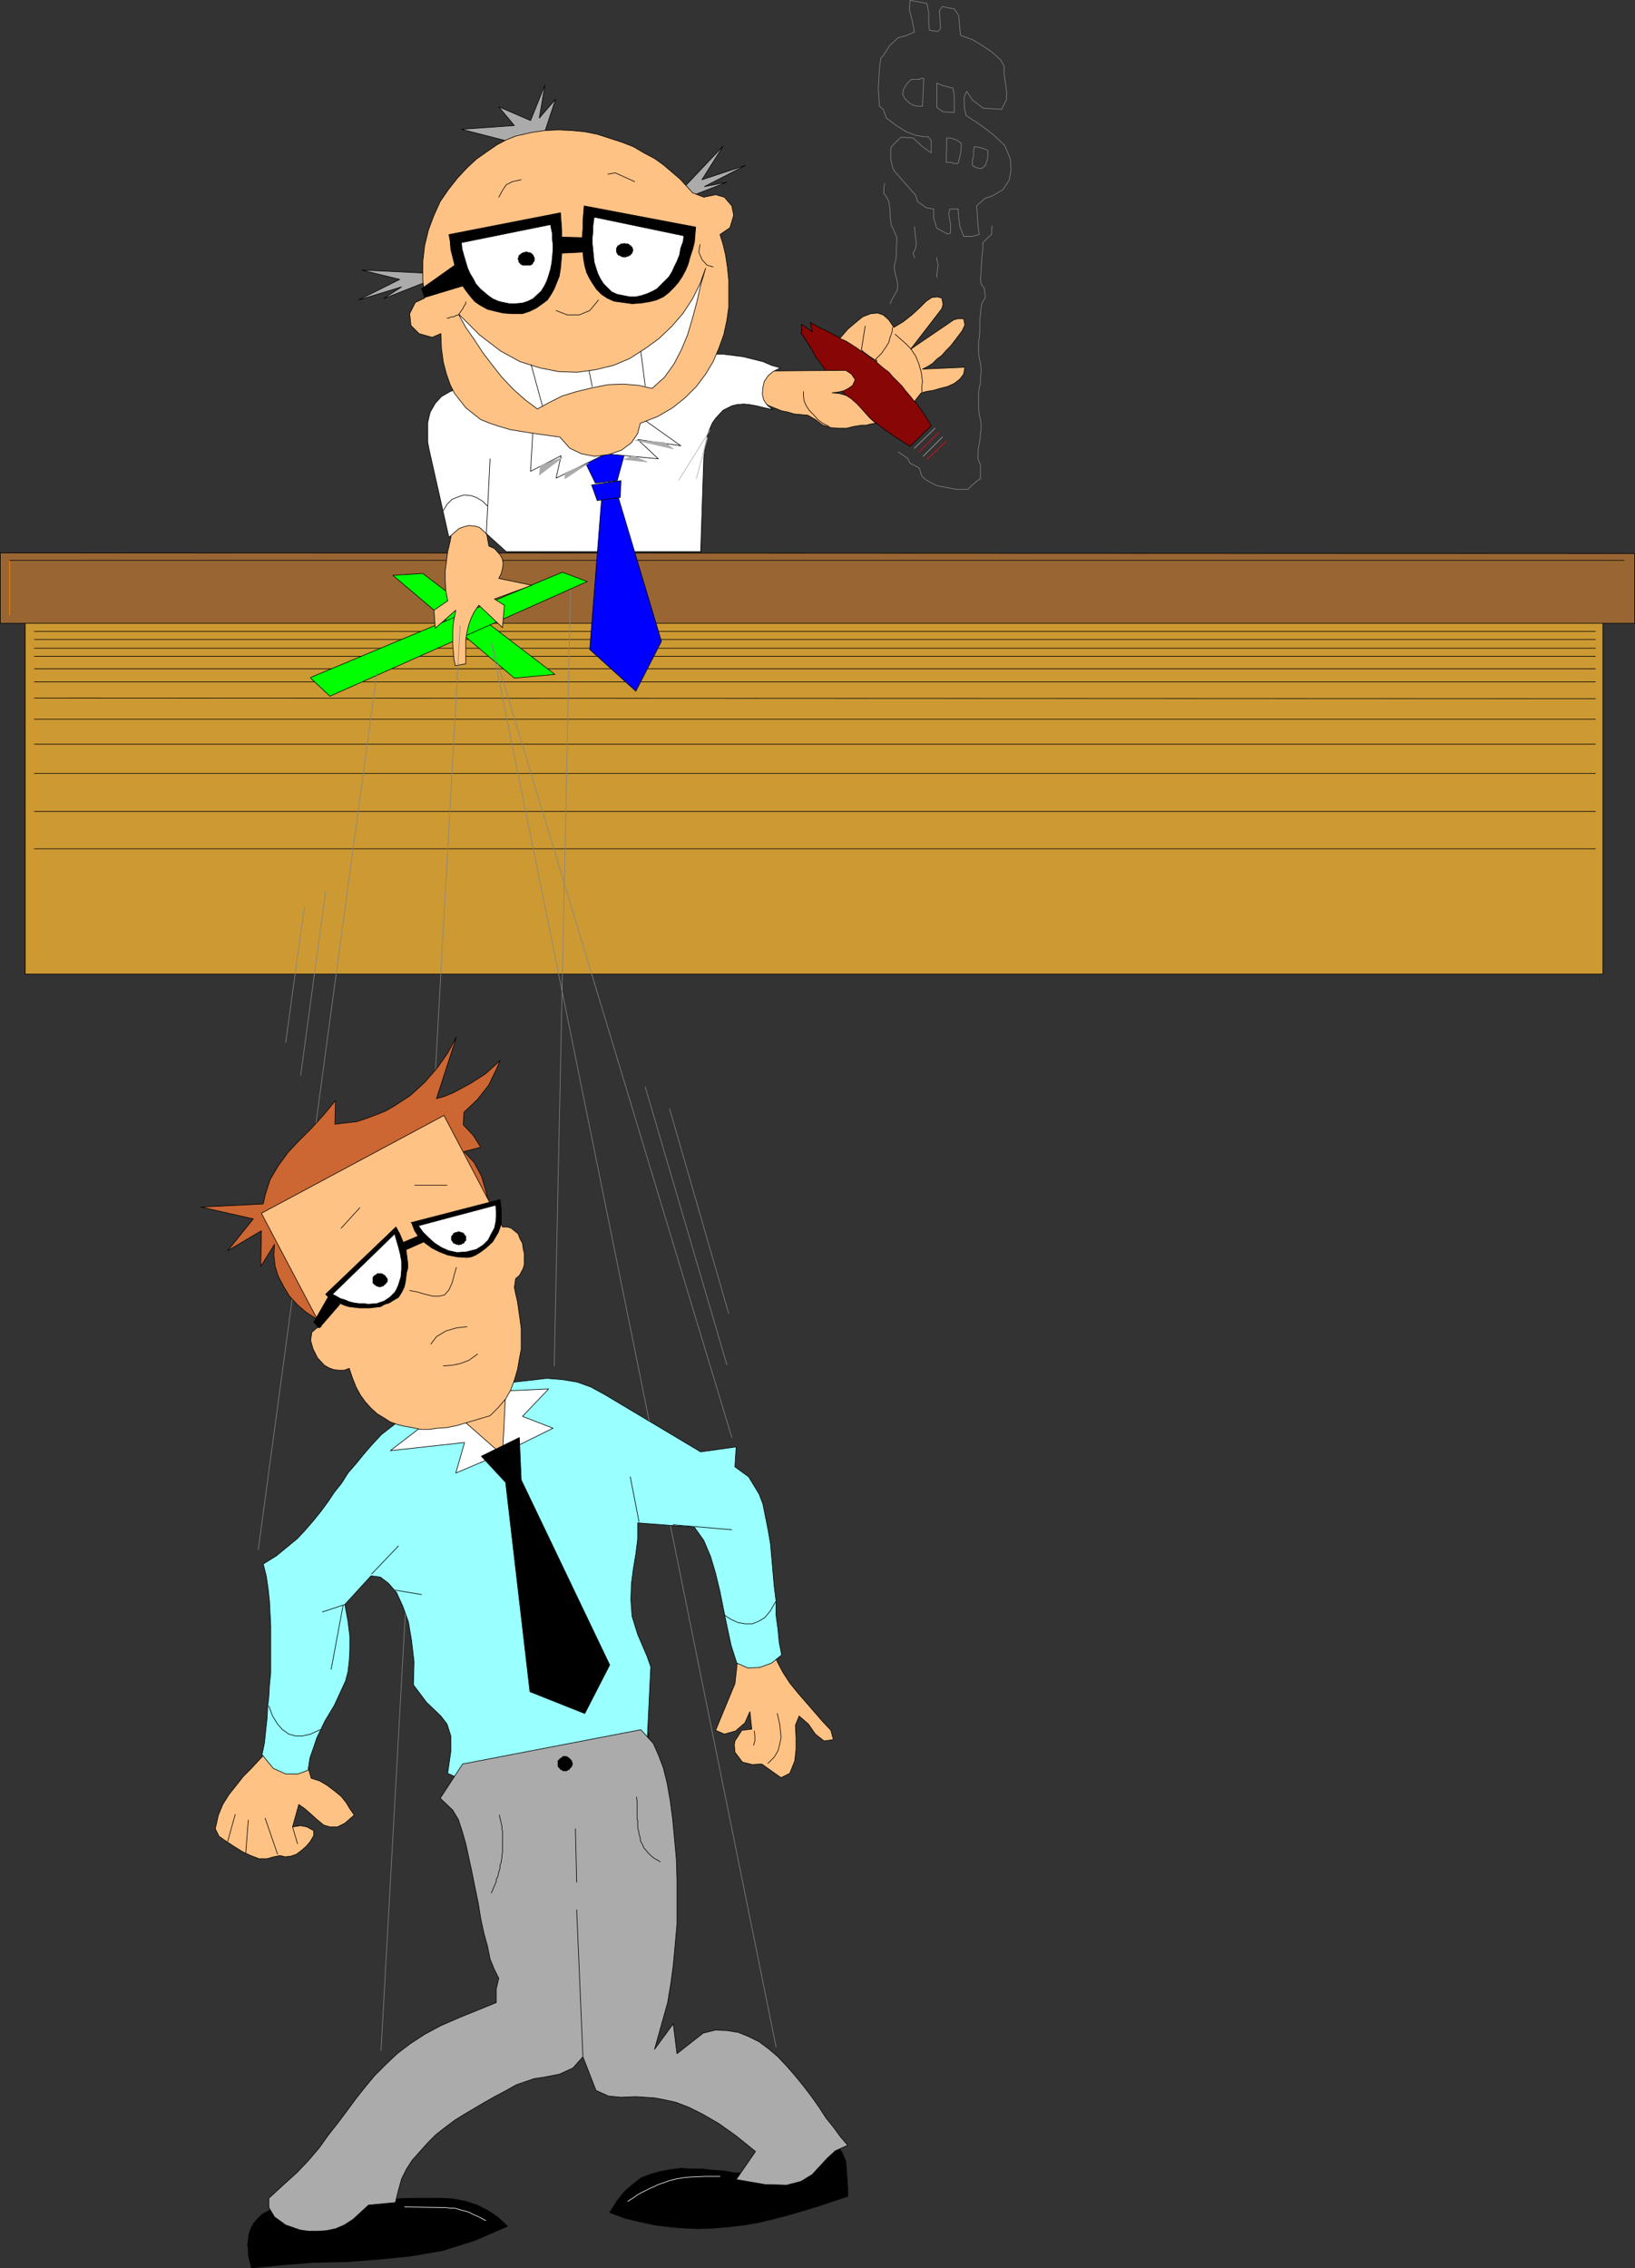<?xml version="1.0" encoding="UTF-8" standalone="no"?>
<svg
   version="1.0"
   width="112.203mm"
   height="155.668mm"
   id="svg178"
   sodipodi:docname="Boss' Puppet.wmf"
   xmlns:inkscape="http://www.inkscape.org/namespaces/inkscape"
   xmlns:sodipodi="http://sodipodi.sourceforge.net/DTD/sodipodi-0.dtd"
   xmlns="http://www.w3.org/2000/svg"
   xmlns:svg="http://www.w3.org/2000/svg">
  <rect width="100%" height="100%" fill="#333333" stroke="none"/>
  <sodipodi:namedview
     id="namedview178"
     pagecolor="#ffffff"
     bordercolor="#000000"
     borderopacity="0.25"
     inkscape:showpageshadow="2"
     inkscape:pageopacity="0.0"
     inkscape:pagecheckerboard="0"
     inkscape:deskcolor="#d1d1d1"
     inkscape:document-units="mm" />
  <defs
     id="defs1">
    <pattern
       id="WMFhbasepattern"
       patternUnits="userSpaceOnUse"
       width="6"
       height="6"
       x="0"
       y="0" />
  </defs>
  <path
     style="fill:#cc9933;fill-opacity:1;fill-rule:evenodd;stroke:none"
     d="M 6.545,160.056 H 415.75 v 92.592 H 6.545 Z"
     id="path1" />
  <path
     style="fill:none;stroke:#000000;stroke-width:0.162px;stroke-linecap:round;stroke-linejoin:round;stroke-miterlimit:4;stroke-dasharray:none;stroke-opacity:1"
     d="M 6.545,160.056 H 415.75 v 92.592 H 6.545 v -92.592 0"
     id="path2" />
  <path
     style="fill:#996633;fill-opacity:1;fill-rule:evenodd;stroke:none"
     d="M 0.081,143.412 423.992,143.574 v 18.098 H 0.081 v -18.098 0 z"
     id="path3" />
  <path
     style="fill:none;stroke:#000000;stroke-width:0.162px;stroke-linecap:round;stroke-linejoin:round;stroke-miterlimit:4;stroke-dasharray:none;stroke-opacity:1"
     d="M 0.081,143.412 423.992,143.574 v 18.098 H 0.081 v -18.098 0"
     id="path4" />
  <path
     style="fill:#880606;fill-opacity:1;fill-rule:evenodd;stroke:none"
     d="m 207.754,86.37 1.455,2.101 1.293,2.101 1.131,2.101 1.616,2.101 1.293,1.939 1.778,2.101 1.455,1.939 1.778,1.939 1.939,1.939 1.778,1.778 1.939,1.616 2.101,1.778 1.939,1.454 2.263,1.616 2.263,1.454 2.263,1.454 5.495,-5.333 -1.616,-2.747 -1.616,-2.262 -1.616,-2.262 -1.616,-2.101 -1.778,-1.939 -1.778,-1.778 -1.939,-1.778 -1.939,-1.616 -2.101,-1.454 -1.939,-1.454 -2.101,-1.454 -2.101,-1.131 -2.424,-1.293 -2.101,-1.131 -2.424,-1.131 -2.263,-1.293 0.485,2.424 -2.747,-1.939 v 2.262 0 z"
     id="path5" />
  <path
     style="fill:none;stroke:#000000;stroke-width:0.162px;stroke-linecap:round;stroke-linejoin:round;stroke-miterlimit:4;stroke-dasharray:none;stroke-opacity:1"
     d="m 207.754,86.37 1.455,2.101 1.293,2.101 1.131,2.101 1.616,2.101 1.293,1.939 1.778,2.101 1.455,1.939 1.778,1.939 1.939,1.939 1.778,1.778 1.939,1.616 2.101,1.778 1.939,1.454 2.263,1.616 2.263,1.454 2.263,1.454 5.495,-5.333 -1.616,-2.747 -1.616,-2.262 -1.616,-2.262 -1.616,-2.101 -1.778,-1.939 -1.778,-1.778 -1.939,-1.778 -1.939,-1.616 -2.101,-1.454 -1.939,-1.454 -2.101,-1.454 -2.101,-1.131 -2.424,-1.293 -2.101,-1.131 -2.424,-1.131 -2.263,-1.293 0.485,2.424 -2.747,-1.939 v 2.262 0"
     id="path6" />
  <path
     style="fill:#ffc285;fill-opacity:1;fill-rule:evenodd;stroke:none"
     d="m 198.38,96.228 21.01,-0.162 1.455,0.97 0.97,1.454 -0.646,1.454 -1.131,0.808 -1.293,0.646 -1.455,0.323 -1.455,0.162 1.778,0.162 1.778,0.485 1.293,0.808 1.293,1.131 0.97,0.97 1.293,1.454 1.293,1.454 1.616,1.454 -1.293,0.162 -1.131,0.323 h -1.131 l -2.101,0.323 -1.939,0.485 h -1.939 l -2.101,-0.162 -2.101,-0.646 -1.939,-1.454 -1.939,-1.131 -1.778,-0.162 -1.778,-0.162 -1.616,-0.485 -1.616,-0.323 -1.616,-0.646 -1.616,-0.646 -1.616,-0.808 -0.646,-1.293 0.162,-1.454 0.323,-1.616 0.323,-1.454 0.162,-1.454 z"
     id="path7" />
  <path
     style="fill:none;stroke:#000000;stroke-width:0.162px;stroke-linecap:round;stroke-linejoin:round;stroke-miterlimit:4;stroke-dasharray:none;stroke-opacity:1"
     d="m 198.38,96.228 21.01,-0.162 1.455,0.97 0.97,1.454 -0.646,1.454 -1.131,0.808 -1.293,0.646 -1.455,0.323 -1.455,0.162 1.778,0.162 1.778,0.485 1.293,0.808 1.293,1.131 0.97,0.97 1.293,1.454 1.293,1.454 1.616,1.454 -1.293,0.162 -1.131,0.323 h -1.131 l -2.101,0.323 -1.939,0.485 h -1.939 l -2.101,-0.162 -2.101,-0.646 -1.939,-1.454 -1.939,-1.131 -1.778,-0.162 -1.778,-0.162 -1.616,-0.485 -1.616,-0.323 -1.616,-0.646 -1.616,-0.646 -1.616,-0.808 -0.646,-1.293 0.162,-1.454 0.323,-1.616 0.323,-1.454 0.162,-1.454 0.162,-0.97 v 0"
     id="path8" />
  <path
     style="fill:#ffc285;fill-opacity:1;fill-rule:evenodd;stroke:none"
     d="m 217.935,87.663 0.97,-1.131 0.97,-1.131 2.101,-1.778 1.778,-1.454 2.101,-0.808 1.778,-0.162 1.455,0.485 1.455,1.293 1.293,1.939 2.424,-1.454 2.263,-1.778 1.939,-1.778 1.778,-1.778 1.455,-0.97 1.455,-0.162 1.131,0.323 0.323,1.616 -0.323,1.131 -8.081,10.503 11.151,-7.595 1.131,-0.323 h 1.455 l 0.323,1.616 -0.646,1.454 -0.97,1.293 -0.97,1.293 -1.131,1.454 -1.131,1.131 -1.131,1.293 -1.293,0.97 -1.131,1.131 -1.293,0.808 -1.293,0.646 10.99,-0.485 -0.323,1.778 -0.97,1.293 -1.455,1.131 -1.778,0.808 -1.939,0.485 -1.616,0.485 -1.939,0.323 -1.293,0.323 -1.778,2.262 -1.131,-1.454 -1.131,-1.293 -0.97,-1.293 -1.131,-1.131 -1.293,-1.293 -0.97,-1.131 -1.293,-0.97 -1.131,-0.97 -1.131,-0.97 -1.293,-0.97 -1.131,-0.97 -1.455,-0.808 -1.131,-0.808 -1.293,-0.808 -1.293,-0.808 -1.455,-0.646 v 0 z"
     id="path9" />
  <path
     style="fill:none;stroke:#000000;stroke-width:0.162px;stroke-linecap:round;stroke-linejoin:round;stroke-miterlimit:4;stroke-dasharray:none;stroke-opacity:1"
     d="m 217.935,87.663 0.97,-1.131 0.97,-1.131 2.101,-1.778 1.778,-1.454 2.101,-0.808 1.778,-0.162 1.455,0.485 1.455,1.293 1.293,1.939 2.424,-1.454 2.263,-1.778 1.939,-1.778 1.778,-1.778 1.455,-0.97 1.455,-0.162 1.131,0.323 0.323,1.616 -0.323,1.131 -8.081,10.503 11.151,-7.595 1.131,-0.323 h 1.455 l 0.323,1.616 -0.646,1.454 -0.97,1.293 -0.97,1.293 -1.131,1.454 -1.131,1.131 -1.131,1.293 -1.293,0.97 -1.131,1.131 -1.293,0.808 -1.293,0.646 10.99,-0.485 -0.323,1.778 -0.97,1.293 -1.455,1.131 -1.778,0.808 -1.939,0.485 -1.616,0.485 -1.939,0.323 -1.293,0.323 -1.778,2.262 -1.131,-1.454 -1.131,-1.293 -0.97,-1.293 -1.131,-1.131 -1.293,-1.293 -0.97,-1.131 -1.293,-0.97 -1.131,-0.97 -1.131,-0.97 -1.293,-0.97 -1.131,-0.97 -1.455,-0.808 -1.131,-0.808 -1.293,-0.808 -1.293,-0.808 -1.455,-0.646 v 0"
     id="path10" />
  <path
     style="fill:none;stroke:#000000;stroke-width:0.162px;stroke-linecap:round;stroke-linejoin:round;stroke-miterlimit:4;stroke-dasharray:none;stroke-opacity:1"
     d="m 231.511,84.916 -0.162,1.293 -0.485,1.293 -0.323,1.293 -0.808,1.293 -1.131,1.616 -1.455,1.454 0.323,0.646 -0.323,-0.323 -2.747,-1.778 -0.97,-0.97 0.97,-6.14"
     id="path11" />
  <path
     style="fill:none;stroke:#ababab;stroke-width:0.162px;stroke-linecap:round;stroke-linejoin:round;stroke-miterlimit:4;stroke-dasharray:none;stroke-opacity:1"
     d="m 237.167,116.265 5.333,-5.171"
     id="path12" />
  <path
     style="fill:none;stroke:#ff0017;stroke-width:0.162px;stroke-linecap:round;stroke-linejoin:round;stroke-miterlimit:4;stroke-dasharray:none;stroke-opacity:1"
     d="m 238.299,117.234 5.333,-5.171"
     id="path13" />
  <path
     style="fill:none;stroke:#ababab;stroke-width:0.162px;stroke-linecap:round;stroke-linejoin:round;stroke-miterlimit:4;stroke-dasharray:none;stroke-opacity:1"
     d="m 239.43,118.366 5.01,-5.009"
     id="path14" />
  <path
     style="fill:none;stroke:#ff0017;stroke-width:0.162px;stroke-linecap:round;stroke-linejoin:round;stroke-miterlimit:4;stroke-dasharray:none;stroke-opacity:1"
     d="m 240.4,119.173 5.01,-4.686"
     id="path15" />
  <path
     style="fill:none;stroke:#858585;stroke-width:0.162px;stroke-linecap:round;stroke-linejoin:round;stroke-miterlimit:4;stroke-dasharray:none;stroke-opacity:1"
     d="m 232.965,117.234 2.424,1.616 0.646,1.293 1.293,0.646 1.131,0.646 0.646,2.101 1.131,0.97 1.455,0.808 1.293,0.646 1.616,0.323 1.778,0.323 1.616,0.323 h 1.616 1.455 l 1.131,-1.131 1.293,-1.131 0.808,-0.485 v -3.555 l -0.646,-1.616 v -1.454 l 0.162,-1.616 0.323,-1.616 0.162,-1.616 0.162,-1.454 v -1.454 l -0.162,-0.97 -0.323,-1.454 -0.162,-1.454 v -1.293 -1.293 -1.293 l 0.162,-1.454 0.323,-1.131 v -1.131 l 0.162,-1.616 v -1.293 l -0.162,-1.293 -0.323,-1.293 -0.162,-1.454 V 90.087 88.633 l 0.162,-0.808 0.162,-1.778 v -1.454 -1.616 l 0.162,-1.293 0.162,-1.616 0.162,-1.293 0.97,-1.616 -0.162,-1.293 -0.162,-1.131 -0.808,-1.131 -0.162,-1.293 0.162,-1.293 v -1.454 l 0.162,-1.293 V 66.98 l 0.162,-1.293 0.162,-1.454 v -1.293 l 2.263,-2.262 v -1.131 l 0.162,-0.97"
     id="path16" />
  <path
     style="fill:none;stroke:#858585;stroke-width:0.162px;stroke-linecap:round;stroke-linejoin:round;stroke-miterlimit:4;stroke-dasharray:none;stroke-opacity:1"
     d="m 230.864,78.776 0.646,-1.454 0.808,-1.293 0.485,-1.131 v -1.293 l -0.162,-0.97 -0.323,-1.131 -0.323,-1.454 v -1.293 l 0.323,-1.131 0.162,-1.454 v -1.293 l 0.162,-3.232 -0.485,-1.131 -0.323,-0.808 -0.646,-1.293 -0.162,-1.131 -0.162,-1.293 v -1.293 l -0.162,-1.293 -0.162,-1.131 -0.485,-0.97 -0.808,-1.131 v -1.131 l 0.162,-1.454"
     id="path17" />
  <path
     style="fill:none;stroke:#858585;stroke-width:0.162px;stroke-linecap:round;stroke-linejoin:round;stroke-miterlimit:4;stroke-dasharray:none;stroke-opacity:1"
     d="m 237.167,66.818 -0.323,-1.131 0.646,-1.293 0.162,-1.293 -0.162,-1.454 -0.162,-1.454 -0.162,-1.454"
     id="path18" />
  <path
     style="fill:none;stroke:#858585;stroke-width:0.162px;stroke-linecap:round;stroke-linejoin:round;stroke-miterlimit:4;stroke-dasharray:none;stroke-opacity:1"
     d="m 243.147,71.989 -0.162,-0.323 v -0.646 l 0.162,-0.646 v -0.808 l 0.162,-0.485 v -0.485 l -0.162,-0.646 -0.162,-0.646 v -0.485"
     id="path19" />
  <path
     style="fill:none;stroke:#858585;stroke-width:0.162px;stroke-linecap:round;stroke-linejoin:round;stroke-miterlimit:4;stroke-dasharray:none;stroke-opacity:1"
     d="m 236.036,0.081 -0.162,2.585 0.646,2.262 0.485,2.585 0.162,0.808 -2.263,0.97 -1.939,0.485 -2.263,2.101 -1.616,2.585 -0.646,0.646 -0.323,2.585 -0.162,2.585 -0.162,2.585 0.162,2.424 0.162,2.262 0.97,0.808 0.808,2.262 2.586,1.939 2.586,1.616 2.586,0.97 2.101,0.323 h 0.97 l 0.808,0.97 v 3.232 l -2.263,-1.616 -2.424,-2.262 -2.424,-0.162 h -0.808 l -2.263,2.262 -0.323,0.646 v 2.747 l 0.485,2.101 0.323,0.808 2.101,2.424 1.455,1.616 2.101,2.424 0.485,1.616 2.263,1.616 1.939,0.323 v 2.424 l 0.808,2.585 2.747,1.454 0.808,-0.162 v -2.424 l -0.485,-2.585 0.323,-1.293 h 2.101 l 0.162,2.101 0.323,2.424 0.97,2.585 h 2.263 l 1.778,-0.485 -0.323,-2.424 -0.162,-2.585 -0.162,-2.424 2.101,-1.939 1.939,-0.646 2.747,-1.616 1.616,-2.424 0.485,-2.585 -0.162,-2.909 -1.131,-2.747 -0.323,-0.808 -2.747,-2.585 -2.263,-1.778 -2.263,-1.616 -2.747,-1.778 -0.485,-2.262 V 25.127 l 0.646,-1.454 1.455,2.262 1.131,0.808 1.616,1.293 4.848,0.323 1.293,-2.585 V 23.673 l -0.323,-2.262 -0.323,-2.262 v -1.939 l -0.97,-1.778 -2.424,-2.101 -2.424,-1.616 -2.424,-1.454 -2.263,-0.808 -0.808,-0.323 -0.485,-5.171 -1.131,-1.616 -2.263,-0.485 -0.808,-0.162 -0.808,1.131 0.162,2.101 0.162,2.424 -0.646,0.808 -2.263,-0.323 -0.162,-2.262 V 3.313 l -0.485,-2.424 -4.364,-0.808"
     id="path20" />
  <path
     style="fill:none;stroke:#858585;stroke-width:0.162px;stroke-linecap:round;stroke-linejoin:round;stroke-miterlimit:4;stroke-dasharray:none;stroke-opacity:1"
     d="m 239.43,20.28 -0.97,0.162 v 0.162 h -2.101 l -1.131,1.131 -0.808,1.293 -0.323,1.293 0.485,1.131 1.293,1.293 1.293,0.646 1.131,0.162 h 0.97 l 0.323,-7.272"
     id="path21" />
  <path
     style="fill:none;stroke:#858585;stroke-width:0.162px;stroke-linecap:round;stroke-linejoin:round;stroke-miterlimit:4;stroke-dasharray:none;stroke-opacity:1"
     d="m 242.985,21.572 v 1.293 1.293 0.97 1.454 1.293 l 1.616,1.131 2.909,0.162 v -1.454 -1.293 -1.293 l -0.162,-1.131 -0.162,-1.131 -2.586,-0.646 -1.616,-0.646"
     id="path22" />
  <path
     style="fill:none;stroke:#858585;stroke-width:0.162px;stroke-linecap:round;stroke-linejoin:round;stroke-miterlimit:4;stroke-dasharray:none;stroke-opacity:1"
     d="m 245.571,35.792 -0.162,6.302 h 0.97 l 1.293,0.323 h 0.808 l 0.323,-1.131 0.323,-1.454 0.162,-1.293 v -1.454 l -1.293,-0.808 -1.455,-0.485 h -0.97"
     id="path23" />
  <path
     style="fill:none;stroke:#858585;stroke-width:0.162px;stroke-linecap:round;stroke-linejoin:round;stroke-miterlimit:4;stroke-dasharray:none;stroke-opacity:1"
     d="m 252.682,38.055 -0.162,1.293 v 1.131 l -0.323,1.131 v 1.293 l 1.131,0.646 1.293,0.162 0.97,-0.808 0.485,-1.454 0.162,-1.293 v -1.131 l -1.131,-0.485 -1.131,-0.323 -1.293,-0.162"
     id="path24" />
  <path
     style="fill:none;stroke:#000000;stroke-width:0.162px;stroke-linecap:round;stroke-linejoin:round;stroke-miterlimit:4;stroke-dasharray:none;stroke-opacity:1"
     d="m 208.4,101.56 v 1.131 l 0.162,1.293 0.485,1.131 0.808,1.293 1.131,1.131 1.131,1.293 1.293,0.97 1.616,0.808"
     id="path25" />
  <path
     style="fill:none;stroke:#000000;stroke-width:0.162px;stroke-linecap:round;stroke-linejoin:round;stroke-miterlimit:4;stroke-dasharray:none;stroke-opacity:1"
     d="m 232.157,86.694 1.293,1.131 1.455,1.293 1.293,1.293 1.293,1.939 0.808,1.939 0.646,2.262 0.323,2.424 -0.162,1.131 v 1.454"
     id="path26" />
  <path
     style="fill:none;stroke:#858585;stroke-width:0.162px;stroke-linecap:round;stroke-linejoin:round;stroke-miterlimit:4;stroke-dasharray:none;stroke-opacity:1"
     d="m 84.443,231.318 -6.465,47.669"
     id="path27" />
  <path
     style="fill:none;stroke:#858585;stroke-width:0.162px;stroke-linecap:round;stroke-linejoin:round;stroke-miterlimit:4;stroke-dasharray:none;stroke-opacity:1"
     d="m 78.948,235.196 -4.848,35.227"
     id="path28" />
  <path
     style="fill:none;stroke:#000000;stroke-width:0.162px;stroke-linecap:round;stroke-linejoin:round;stroke-miterlimit:4;stroke-dasharray:none;stroke-opacity:1"
     d="M 8.808,163.773 H 413.81"
     id="path29" />
  <path
     style="fill:none;stroke:#ff8800;stroke-width:0.162px;stroke-linecap:round;stroke-linejoin:round;stroke-miterlimit:4;stroke-dasharray:none;stroke-opacity:1"
     d="M 2.505,159.571 V 145.351"
     id="path30" />
  <path
     style="fill:none;stroke:#000000;stroke-width:0.162px;stroke-linecap:round;stroke-linejoin:round;stroke-miterlimit:4;stroke-dasharray:none;stroke-opacity:1"
     d="M 2.505,145.351 H 421.245"
     id="path31" />
  <path
     style="fill:none;stroke:#000000;stroke-width:0.162px;stroke-linecap:round;stroke-linejoin:round;stroke-miterlimit:4;stroke-dasharray:none;stroke-opacity:1"
     d="M 8.808,165.873 H 413.81"
     id="path32" />
  <path
     style="fill:none;stroke:#000000;stroke-width:0.162px;stroke-linecap:round;stroke-linejoin:round;stroke-miterlimit:4;stroke-dasharray:none;stroke-opacity:1"
     d="M 8.808,168.136 H 413.81"
     id="path33" />
  <path
     style="fill:none;stroke:#000000;stroke-width:0.162px;stroke-linecap:round;stroke-linejoin:round;stroke-miterlimit:4;stroke-dasharray:none;stroke-opacity:1"
     d="M 8.808,170.236 H 413.81"
     id="path34" />
  <path
     style="fill:none;stroke:#000000;stroke-width:0.162px;stroke-linecap:round;stroke-linejoin:round;stroke-miterlimit:4;stroke-dasharray:none;stroke-opacity:1"
     d="M 8.808,173.468 H 413.81"
     id="path35" />
  <path
     style="fill:none;stroke:#000000;stroke-width:0.162px;stroke-linecap:round;stroke-linejoin:round;stroke-miterlimit:4;stroke-dasharray:none;stroke-opacity:1"
     d="M 8.808,176.861 H 413.81"
     id="path36" />
  <path
     style="fill:none;stroke:#000000;stroke-width:0.162px;stroke-linecap:round;stroke-linejoin:round;stroke-miterlimit:4;stroke-dasharray:none;stroke-opacity:1"
     d="M 8.808,181.063 413.81,181.224"
     id="path37" />
  <path
     style="fill:none;stroke:#000000;stroke-width:0.162px;stroke-linecap:round;stroke-linejoin:round;stroke-miterlimit:4;stroke-dasharray:none;stroke-opacity:1"
     d="M 8.808,186.557 H 413.81"
     id="path38" />
  <path
     style="fill:none;stroke:#000000;stroke-width:0.162px;stroke-linecap:round;stroke-linejoin:round;stroke-miterlimit:4;stroke-dasharray:none;stroke-opacity:1"
     d="M 8.808,193.021 H 413.81"
     id="path39" />
  <path
     style="fill:none;stroke:#000000;stroke-width:0.162px;stroke-linecap:round;stroke-linejoin:round;stroke-miterlimit:4;stroke-dasharray:none;stroke-opacity:1"
     d="M 8.808,200.615 H 413.81"
     id="path40" />
  <path
     style="fill:none;stroke:#000000;stroke-width:0.162px;stroke-linecap:round;stroke-linejoin:round;stroke-miterlimit:4;stroke-dasharray:none;stroke-opacity:1"
     d="M 8.808,210.472 H 413.81"
     id="path41" />
  <path
     style="fill:none;stroke:#000000;stroke-width:0.162px;stroke-linecap:round;stroke-linejoin:round;stroke-miterlimit:4;stroke-dasharray:none;stroke-opacity:1"
     d="M 8.808,220.168 H 413.81"
     id="path42" />
  <path
     style="fill:none;stroke:#ff8800;stroke-width:0.162px;stroke-linecap:round;stroke-linejoin:round;stroke-miterlimit:4;stroke-dasharray:none;stroke-opacity:1"
     d="m 8.808,163.773 v 84.674"
     id="path43" />
  <path
     style="fill:#00ff00;fill-opacity:1;fill-rule:evenodd;stroke:none"
     d="m 101.897,149.229 7.757,-0.485 34.262,26.178 -10.505,0.97 z"
     id="path44" />
  <path
     style="fill:none;stroke:#000000;stroke-width:0.162px;stroke-linecap:round;stroke-linejoin:round;stroke-miterlimit:4;stroke-dasharray:none;stroke-opacity:1"
     d="m 101.897,149.229 7.757,-0.485 34.262,26.178 -10.505,0.97 -31.515,-26.663 v 0"
     id="path45" />
  <path
     style="fill:#00ff00;fill-opacity:1;fill-rule:evenodd;stroke:none"
     d="m 80.564,175.73 65.292,-27.309 6.465,2.424 -66.746,29.733 -5.01,-4.686 v 0 z"
     id="path46" />
  <path
     style="fill:none;stroke:#000000;stroke-width:0.162px;stroke-linecap:round;stroke-linejoin:round;stroke-miterlimit:4;stroke-dasharray:none;stroke-opacity:1"
     d="m 80.564,175.73 65.292,-27.309 6.465,2.424 -66.746,29.733 -5.01,-4.686 v 0"
     id="path47" />
  <path
     style="fill:#ffc285;fill-opacity:1;fill-rule:evenodd;stroke:none"
     d="m 117.735,134.848 -0.485,2.747 -0.485,2.747 -0.646,2.747 -0.323,2.424 -0.323,2.585 v 2.585 l 0.162,2.585 0.485,2.585 -3.555,2.424 0.323,4.686 5.333,-4.686 -0.323,1.616 -0.323,1.778 -0.162,1.939 v 1.778 1.778 l 0.162,1.778 0.162,1.939 0.323,1.778 2.747,-0.485 v -2.101 -2.101 -2.101 l 0.323,-1.939 0.485,-1.939 0.646,-1.778 0.808,-1.616 1.131,-1.616 6.141,5.817 0.485,-5.817 -2.586,-1.616 9.697,-3.555 -8.565,-1.778 0.646,-1.293 0.323,-1.293 0.162,-1.131 -0.162,-1.293 -0.646,-1.131 -1.455,-1.616 -1.455,-0.646 -1.131,-6.625 z"
     id="path48" />
  <path
     style="fill:none;stroke:#000000;stroke-width:0.162px;stroke-linecap:round;stroke-linejoin:round;stroke-miterlimit:4;stroke-dasharray:none;stroke-opacity:1"
     d="m 117.735,134.848 -0.485,2.747 -0.485,2.747 -0.646,2.747 -0.323,2.424 -0.323,2.585 v 2.585 l 0.162,2.585 0.485,2.585 -3.555,2.424 0.323,4.686 5.333,-4.686 -0.323,1.616 -0.323,1.778 -0.162,1.939 v 1.778 1.778 l 0.162,1.778 0.162,1.939 0.323,1.778 2.747,-0.485 v -2.101 -2.101 -2.101 l 0.323,-1.939 0.485,-1.939 0.646,-1.778 0.808,-1.616 1.131,-1.616 6.141,5.817 0.485,-5.817 -2.586,-1.616 9.697,-3.555 -8.565,-1.778 0.646,-1.293 0.323,-1.293 0.162,-1.131 -0.162,-1.293 -0.646,-1.131 -1.455,-1.616 -1.455,-0.646 -1.131,-6.625 -7.919,-0.162 v 0"
     id="path49" />
  <path
     style="fill:#ffffff;fill-opacity:1;fill-rule:evenodd;stroke:none"
     d="m 181.734,143.089 0.808,-24.4 0.323,-2.262 0.323,-1.778 0.323,-1.939 0.646,-1.616 0.646,-1.454 0.808,-1.131 1.939,-2.101 2.263,-1.131 1.293,-0.323 1.778,-0.162 1.616,0.162 1.778,0.323 1.939,0.485 2.263,0.485 -1.455,-1.131 -0.97,-1.454 -0.323,-1.454 0.162,-1.778 0.323,-1.454 0.97,-1.454 1.293,-1.131 1.939,-0.97 -2.263,-0.646 -2.263,-0.97 -2.586,-0.646 -2.586,-0.646 -2.586,-0.323 -2.586,-0.323 h -2.747 -2.747 l -59.797,7.918 -1.455,0.485 -1.455,0.323 -1.293,0.485 -1.293,0.485 -2.263,1.293 -1.616,1.778 -1.293,2.262 -0.323,1.293 -0.323,1.454 v 1.454 1.616 1.939 l 0.323,1.778 5.172,22.946 1.293,-1.131 1.293,-1.131 1.293,-0.485 1.293,-0.323 1.616,0.162 1.131,0.323 6.949,6.302 h 50.585 v 0 z"
     id="path50" />
  <path
     style="fill:none;stroke:#000000;stroke-width:0.162px;stroke-linecap:round;stroke-linejoin:round;stroke-miterlimit:4;stroke-dasharray:none;stroke-opacity:1"
     d="m 181.734,143.089 0.808,-24.4 0.323,-2.262 0.323,-1.778 0.323,-1.939 0.646,-1.616 0.646,-1.454 0.808,-1.131 1.939,-2.101 2.263,-1.131 1.293,-0.323 1.778,-0.162 1.616,0.162 1.778,0.323 1.939,0.485 2.263,0.485 -1.455,-1.131 -0.97,-1.454 -0.323,-1.454 0.162,-1.778 0.323,-1.454 0.97,-1.454 1.293,-1.131 1.939,-0.97 -2.263,-0.646 -2.263,-0.97 -2.586,-0.646 -2.586,-0.646 -2.586,-0.323 -2.586,-0.323 h -2.747 -2.747 l -59.797,7.918 -1.455,0.485 -1.455,0.323 -1.293,0.485 -1.293,0.485 -2.263,1.293 -1.616,1.778 -1.293,2.262 -0.323,1.293 -0.323,1.454 v 1.454 1.616 1.939 l 0.323,1.778 5.172,22.946 1.293,-1.131 1.293,-1.131 1.293,-0.485 1.293,-0.323 1.616,0.162 1.131,0.323 6.949,6.302 h 50.585 v 0"
     id="path51" />
  <path
     style="fill:#0000ff;fill-opacity:1;fill-rule:evenodd;stroke:none"
     d="m 156.037,129.354 4.202,-0.808 11.313,37.812 -6.626,12.927 -11.959,-10.827 z"
     id="path52" />
  <path
     style="fill:none;stroke:#000000;stroke-width:0.162px;stroke-linecap:round;stroke-linejoin:round;stroke-miterlimit:4;stroke-dasharray:none;stroke-opacity:1"
     d="m 156.037,129.354 4.202,-0.808 11.313,37.812 -6.626,12.927 -11.959,-10.827 3.071,-39.105 v 0"
     id="path53" />
  <path
     style="fill:none;stroke:#000000;stroke-width:0.162px;stroke-linecap:round;stroke-linejoin:round;stroke-miterlimit:4;stroke-dasharray:none;stroke-opacity:1"
     d="m 126.139,138.564 0.97,-19.553"
     id="path54" />
  <path
     style="fill:none;stroke:#000000;stroke-width:0.162px;stroke-linecap:round;stroke-linejoin:round;stroke-miterlimit:4;stroke-dasharray:none;stroke-opacity:1"
     d="m 114.988,132.424 0.97,-1.616 1.293,-1.293 1.616,-0.646 1.455,-0.485 1.778,0.162 1.455,0.485 1.616,0.97 1.293,1.293"
     id="path55" />
  <path
     style="fill:none;stroke:#0000ff;stroke-width:0.162px;stroke-linecap:round;stroke-linejoin:round;stroke-miterlimit:4;stroke-dasharray:none;stroke-opacity:1"
     d="m 149.411,109.478 3.555,0.323 3.394,-0.162 3.232,-0.808 2.909,-2.424"
     id="path56" />
  <path
     style="fill:#0000ff;fill-opacity:1;fill-rule:evenodd;stroke:none"
     d="m 150.866,118.042 11.475,-1.616 -2.263,8.241 -5.656,0.646 -3.555,-7.272 z"
     id="path57" />
  <path
     style="fill:none;stroke:#000000;stroke-width:0.162px;stroke-linecap:round;stroke-linejoin:round;stroke-miterlimit:4;stroke-dasharray:none;stroke-opacity:1"
     d="m 150.866,118.042 11.475,-1.616 -2.263,8.241 -5.656,0.646 -3.555,-7.272 v 0"
     id="path58" />
  <path
     style="fill:#0000ff;fill-opacity:1;fill-rule:evenodd;stroke:none"
     d="m 153.452,125.799 7.596,-1.131 -0.162,4.363 -5.98,0.808 -1.455,-4.04 z"
     id="path59" />
  <path
     style="fill:none;stroke:#000000;stroke-width:0.162px;stroke-linecap:round;stroke-linejoin:round;stroke-miterlimit:4;stroke-dasharray:none;stroke-opacity:1"
     d="m 153.452,125.799 7.596,-1.131 -0.162,4.363 -5.98,0.808 -1.455,-4.04 v 0"
     id="path60" />
  <path
     style="fill:#ababab;fill-opacity:1;fill-rule:evenodd;stroke:none"
     d="m 110.786,70.858 -16.969,-0.808 9.858,2.424 -10.666,5.333 11.151,-3.393 -4.687,3.07 11.475,-4.525 -0.162,-2.101 z"
     id="path61" />
  <path
     style="fill:none;stroke:#000000;stroke-width:0.162px;stroke-linecap:round;stroke-linejoin:round;stroke-miterlimit:4;stroke-dasharray:none;stroke-opacity:1"
     d="m 110.786,70.858 -16.969,-0.808 9.858,2.424 -10.666,5.333 11.151,-3.393 -4.687,3.07 11.475,-4.525 -0.162,-2.101 v 0"
     id="path62" />
  <path
     style="fill:#ababab;fill-opacity:1;fill-rule:evenodd;stroke:none"
     d="m 140.199,37.57 3.879,-11.796 -4.202,4.848 1.455,-8.564 -3.717,9.211 -8.242,-3.555 4.04,4.848 -13.737,0.97 16.969,4.363 3.555,-0.323 z"
     id="path63" />
  <path
     style="fill:none;stroke:#000000;stroke-width:0.162px;stroke-linecap:round;stroke-linejoin:round;stroke-miterlimit:4;stroke-dasharray:none;stroke-opacity:1"
     d="m 140.199,37.57 3.879,-11.796 -4.202,4.848 1.455,-8.564 -3.717,9.211 -8.242,-3.555 4.04,4.848 -13.737,0.97 16.969,4.363 3.555,-0.323 v 0"
     id="path64" />
  <path
     style="fill:#ababab;fill-opacity:1;fill-rule:evenodd;stroke:none"
     d="m 175.916,50.174 11.636,-12.281 -5.495,8.726 11.313,-3.717 -10.666,5.494 5.818,-1.131 -11.636,4.525 -0.97,-1.616 z"
     id="path65" />
  <path
     style="fill:none;stroke:#000000;stroke-width:0.162px;stroke-linecap:round;stroke-linejoin:round;stroke-miterlimit:4;stroke-dasharray:none;stroke-opacity:1"
     d="m 175.916,50.174 11.636,-12.281 -5.495,8.726 11.313,-3.717 -10.666,5.494 5.818,-1.131 -11.636,4.525 -0.97,-1.616 v 0"
     id="path66" />
  <path
     style="fill:#ffffff;fill-opacity:1;fill-rule:evenodd;stroke:none"
     d="m 137.614,122.244 0.646,-11.311 28.282,-2.424 10.02,7.11 -11.151,-1.616 5.333,5.009 -13.576,-1.293 -12.929,6.302 1.293,-5.817 -7.919,4.04 z"
     id="path67" />
  <path
     style="fill:none;stroke:#000000;stroke-width:0.162px;stroke-linecap:round;stroke-linejoin:round;stroke-miterlimit:4;stroke-dasharray:none;stroke-opacity:1"
     d="m 137.614,122.244 0.646,-11.311 28.282,-2.424 10.02,7.11 -11.151,-1.616 5.333,5.009 -13.576,-1.293 -12.929,6.302 1.293,-5.817 -7.919,4.04 v 0"
     id="path68" />
  <path
     style="fill:#ffc285;fill-opacity:1;fill-rule:evenodd;stroke:none"
     d="m 114.341,86.532 0.162,3.878 0.485,3.555 0.808,3.07 0.97,2.747 1.131,2.262 2.909,3.717 3.879,3.07 2.424,0.97 2.424,0.808 2.747,0.808 2.909,0.485 3.071,0.485 3.394,0.485 3.555,0.485 2.586,2.909 3.071,1.454 3.394,0.646 3.717,-0.485 3.232,-1.131 2.586,-1.939 1.616,-2.424 0.646,-2.585 4.525,-1.778 3.879,-2.262 3.232,-2.585 2.909,-2.909 2.424,-3.232 1.939,-3.232 1.455,-3.393 1.293,-3.555 0.808,-3.717 0.485,-3.393 v -3.717 -3.393 l -0.323,-3.232 -0.485,-3.232 -0.646,-2.747 -0.808,-2.585 2.586,-1.778 0.97,-3.232 -0.485,-2.424 -1.939,-2.262 -2.263,-0.646 -3.071,0.646 -2.909,-1.131 -3.232,-3.555 -4.364,-3.717 -2.263,-1.616 -2.747,-1.454 -2.747,-1.616 -2.909,-1.131 -6.465,-2.101 -3.232,-0.646 -3.394,-0.323 -3.394,-0.162 -3.555,0.162 -3.394,0.485 -4.202,0.97 -2.424,0.97 -2.424,1.293 -2.586,1.778 -2.747,1.939 -2.424,2.262 -2.424,2.585 -2.424,3.07 -2.101,3.07 -1.616,3.555 -1.455,3.878 -0.97,4.04 -0.485,4.201 v 4.525 l 0.485,4.848 -2.424,1.131 -1.455,2.909 0.323,3.07 2.101,2.101 3.394,0.97 2.263,-0.97 z"
     id="path69" />
  <path
     style="fill:none;stroke:#000000;stroke-width:0.162px;stroke-linecap:round;stroke-linejoin:round;stroke-miterlimit:4;stroke-dasharray:none;stroke-opacity:1"
     d="m 114.341,86.532 0.162,3.878 0.485,3.555 0.808,3.07 0.97,2.747 1.131,2.262 2.909,3.717 3.879,3.07 2.424,0.97 2.424,0.808 2.747,0.808 2.909,0.485 3.071,0.485 3.394,0.485 3.555,0.485 2.586,2.909 3.071,1.454 3.394,0.646 3.717,-0.485 3.232,-1.131 2.586,-1.939 1.616,-2.424 0.646,-2.585 4.525,-1.778 3.879,-2.262 3.232,-2.585 2.909,-2.909 2.424,-3.232 1.939,-3.232 1.455,-3.393 1.293,-3.555 0.808,-3.717 0.485,-3.393 v -3.717 -3.393 l -0.323,-3.232 -0.485,-3.232 -0.646,-2.747 -0.808,-2.585 2.586,-1.778 0.97,-3.232 -0.485,-2.424 -1.939,-2.262 -2.263,-0.646 -3.071,0.646 -2.909,-1.131 -3.232,-3.555 -4.364,-3.717 -2.263,-1.616 -2.747,-1.454 -2.747,-1.616 -2.909,-1.131 -6.465,-2.101 -3.232,-0.646 -3.394,-0.323 -3.394,-0.162 -3.555,0.162 -3.394,0.485 -4.202,0.97 -2.424,0.97 -2.424,1.293 -2.586,1.778 -2.747,1.939 -2.424,2.262 -2.424,2.585 -2.424,3.07 -2.101,3.07 -1.616,3.555 -1.455,3.878 -0.97,4.04 -0.485,4.201 v 4.525 l 0.485,4.848 -2.424,1.131 -1.455,2.909 0.323,3.07 2.101,2.101 3.394,0.97 2.263,-0.97 v 0"
     id="path70" />
  <path
     style="fill:#ffffff;fill-opacity:1;fill-rule:evenodd;stroke:none"
     d="m 119.028,81.523 5.333,5.333 5.495,4.201 5.01,2.747 5.172,1.616 4.848,0.97 4.848,0.162 4.687,-0.646 4.687,-1.131 4.202,-1.778 4.04,-2.585 3.555,-2.585 3.394,-3.232 2.909,-3.393 2.424,-3.717 1.939,-3.878 1.455,-4.04 -1.293,4.363 -0.97,4.363 -1.131,4.201 -1.293,4.363 -1.616,3.878 -1.939,3.717 -2.424,3.393 -3.232,2.909 -3.555,-0.808 -3.879,-0.323 -4.04,0.162 -4.04,0.808 -4.04,0.97 -3.717,1.131 -3.555,1.778 -2.909,1.616 -3.232,-2.424 -3.071,-2.747 -2.909,-3.07 -2.424,-3.07 -2.586,-3.393 -2.101,-3.232 -2.263,-3.232 -1.778,-3.232 v 0 z"
     id="path71" />
  <path
     style="fill:none;stroke:#000000;stroke-width:0.162px;stroke-linecap:round;stroke-linejoin:round;stroke-miterlimit:4;stroke-dasharray:none;stroke-opacity:1"
     d="m 119.028,81.523 5.333,5.333 5.495,4.201 5.01,2.747 5.172,1.616 4.848,0.97 4.848,0.162 4.687,-0.646 4.687,-1.131 4.202,-1.778 4.04,-2.585 3.555,-2.585 3.394,-3.232 2.909,-3.393 2.424,-3.717 1.939,-3.878 1.455,-4.04 -1.293,4.363 -0.97,4.363 -1.131,4.201 -1.293,4.363 -1.616,3.878 -1.939,3.717 -2.424,3.393 -3.232,2.909 -3.555,-0.808 -3.879,-0.323 -4.04,0.162 -4.04,0.808 -4.04,0.97 -3.717,1.131 -3.555,1.778 -2.909,1.616 -3.232,-2.424 -3.071,-2.747 -2.909,-3.07 -2.424,-3.07 -2.586,-3.393 -2.101,-3.232 -2.263,-3.232 -1.778,-3.232 v 0"
     id="path72" />
  <path
     style="fill:none;stroke:#000000;stroke-width:0.162px;stroke-linecap:round;stroke-linejoin:round;stroke-miterlimit:4;stroke-dasharray:none;stroke-opacity:1"
     d="m 144.24,80.553 2.909,1.131 h 3.071 l 2.747,-1.131 2.263,-2.747"
     id="path73" />
  <path
     style="fill:none;stroke:#000000;stroke-width:0.162px;stroke-linecap:round;stroke-linejoin:round;stroke-miterlimit:4;stroke-dasharray:none;stroke-opacity:1"
     d="m 129.371,51.144 0.97,-1.778 0.97,-1.454 1.616,-0.808 2.263,-0.485"
     id="path74" />
  <path
     style="fill:none;stroke:#000000;stroke-width:0.162px;stroke-linecap:round;stroke-linejoin:round;stroke-miterlimit:4;stroke-dasharray:none;stroke-opacity:1"
     d="m 157.654,45.165 1.939,-0.323 5.01,2.262"
     id="path75" />
  <path
     style="fill:none;stroke:#000000;stroke-width:0.162px;stroke-linecap:round;stroke-linejoin:round;stroke-miterlimit:4;stroke-dasharray:none;stroke-opacity:1"
     d="m 115.957,82.492 h 0.485 l 0.646,-0.323 h 0.646 l 0.485,-0.323 0.646,-0.162 0.485,-0.646 0.323,-0.485 0.485,-0.646 0.162,-0.485 0.485,-0.646 v -0.485"
     id="path76" />
  <path
     style="fill:none;stroke:#000000;stroke-width:0.162px;stroke-linecap:round;stroke-linejoin:round;stroke-miterlimit:4;stroke-dasharray:none;stroke-opacity:1"
     d="m 181.572,63.425 -0.323,1.939 0.808,1.939 1.293,1.454 1.616,0.485"
     id="path77" />
  <path
     style="fill:#000000;fill-opacity:1;fill-rule:evenodd;stroke:none"
     d="m 116.442,60.839 28.929,-5.656 0.162,2.262 0.162,2.262 v 2.101 2.101 2.101 l -0.162,1.939 -0.162,1.778 -0.323,1.939 -0.646,1.616 -0.646,1.616 -0.808,1.454 -0.97,1.454 -1.293,0.97 -1.616,1.131 -1.616,0.808 -1.939,0.646 h -2.747 l -2.263,-0.162 -2.101,-0.485 -1.939,-0.485 -1.778,-0.97 -1.455,-0.97 -1.131,-1.293 -1.131,-1.454 -1.131,-1.616 -0.808,-1.616 -0.808,-1.939 -0.323,-1.778 -0.485,-1.939 -0.485,-1.939 -0.162,-2.101 -0.323,-1.778 z"
     id="path78" />
  <path
     style="fill:none;stroke:#000000;stroke-width:0.162px;stroke-linecap:round;stroke-linejoin:round;stroke-miterlimit:4;stroke-dasharray:none;stroke-opacity:1"
     d="m 116.442,60.839 28.929,-5.656 0.162,2.262 0.162,2.262 v 2.101 2.101 2.101 l -0.162,1.939 -0.162,1.778 -0.323,1.939 -0.646,1.616 -0.646,1.616 -0.808,1.454 -0.97,1.454 -1.293,0.97 -1.616,1.131 -1.616,0.808 -1.939,0.646 h -2.747 l -2.263,-0.162 -2.101,-0.485 -1.939,-0.485 -1.778,-0.97 -1.455,-0.97 -1.131,-1.293 -1.131,-1.454 -1.131,-1.616 -0.808,-1.616 -0.808,-1.939 -0.323,-1.778 -0.485,-1.939 -0.485,-1.939 -0.162,-2.101 -0.323,-1.778 v 0"
     id="path79" />
  <path
     style="fill:#000000;fill-opacity:1;fill-rule:evenodd;stroke:none"
     d="m 180.441,58.9 -28.929,-5.494 -0.162,1.939 -0.162,2.101 v 1.939 l -0.162,1.939 0.162,1.939 v 1.939 l 0.162,1.939 0.323,1.778 0.485,1.778 0.808,1.616 0.808,1.293 0.97,1.454 1.293,1.293 1.455,0.97 1.778,0.808 4.687,0.646 2.263,-0.162 2.101,-0.323 1.939,-0.485 1.778,-0.808 1.455,-1.131 1.293,-1.293 1.131,-1.293 0.97,-1.454 0.97,-1.778 0.646,-1.616 0.485,-1.778 0.646,-1.939 0.485,-1.939 0.162,-1.939 z"
     id="path80" />
  <path
     style="fill:none;stroke:#000000;stroke-width:0.162px;stroke-linecap:round;stroke-linejoin:round;stroke-miterlimit:4;stroke-dasharray:none;stroke-opacity:1"
     d="m 180.441,58.9 -28.929,-5.494 -0.162,1.939 -0.162,2.101 v 1.939 l -0.162,1.939 0.162,1.939 v 1.939 l 0.162,1.939 0.323,1.778 0.485,1.778 0.808,1.616 0.808,1.293 0.97,1.454 1.293,1.293 1.455,0.97 1.778,0.808 4.687,0.646 2.263,-0.162 2.101,-0.323 1.939,-0.485 1.778,-0.808 1.455,-1.131 1.293,-1.293 1.131,-1.293 0.97,-1.454 0.97,-1.778 0.646,-1.616 0.485,-1.778 0.646,-1.939 0.485,-1.939 0.162,-1.939 0.162,-1.939 v 0"
     id="path81" />
  <path
     style="fill:#ffffff;fill-opacity:1;fill-rule:evenodd;stroke:none"
     d="m 119.675,62.94 23.111,-4.686 0.485,2.424 v 1.454 l 0.162,1.293 v 1.454 l -0.162,1.778 -0.162,1.616 -0.323,1.616 -0.485,1.616 -0.485,1.454 -0.646,1.293 -0.808,1.293 -2.101,1.939 -1.293,0.646 -1.455,0.485 -1.778,0.162 h -1.616 l -1.616,-0.323 -1.293,-0.323 -1.455,-0.646 -1.131,-0.808 -2.101,-1.778 -1.131,-1.293 -0.646,-1.293 -0.808,-1.293 -0.646,-1.454 -0.485,-1.616 -0.485,-1.616 -0.485,-1.778 -0.162,-1.616 z"
     id="path82" />
  <path
     style="fill:none;stroke:#000000;stroke-width:0.162px;stroke-linecap:round;stroke-linejoin:round;stroke-miterlimit:4;stroke-dasharray:none;stroke-opacity:1"
     d="m 119.675,62.94 23.111,-4.686 0.485,2.424 v 1.454 l 0.162,1.293 v 1.454 l -0.162,1.778 -0.162,1.616 -0.323,1.616 -0.485,1.616 -0.485,1.454 -0.646,1.293 -0.808,1.293 -2.101,1.939 -1.293,0.646 -1.455,0.485 -1.778,0.162 h -1.616 l -1.616,-0.323 -1.293,-0.323 -1.455,-0.646 -1.131,-0.808 -2.101,-1.778 -1.131,-1.293 -0.646,-1.293 -0.808,-1.293 -0.646,-1.454 -0.485,-1.616 -0.485,-1.616 -0.485,-1.778 -0.162,-1.616 v 0"
     id="path83" />
  <path
     style="fill:#ffffff;fill-opacity:1;fill-rule:evenodd;stroke:none"
     d="m 177.37,61.162 -23.272,-4.848 -0.323,2.424 v 1.454 l -0.162,1.454 v 1.454 l 0.162,1.616 0.162,1.616 0.162,1.616 0.485,1.616 0.485,1.454 0.646,1.293 0.808,1.293 2.101,2.101 1.455,0.646 3.232,0.646 h 1.616 l 1.455,-0.323 1.455,-0.485 1.455,-0.646 1.131,-0.646 1.939,-1.939 1.131,-1.131 0.808,-1.293 0.646,-1.454 0.646,-1.293 0.646,-1.616 0.323,-1.778 0.646,-1.778 z"
     id="path84" />
  <path
     style="fill:none;stroke:#000000;stroke-width:0.162px;stroke-linecap:round;stroke-linejoin:round;stroke-miterlimit:4;stroke-dasharray:none;stroke-opacity:1"
     d="m 177.37,61.162 -23.272,-4.848 -0.323,2.424 v 1.454 l -0.162,1.454 v 1.454 l 0.162,1.616 0.162,1.616 0.162,1.616 0.485,1.616 0.485,1.454 0.646,1.293 0.808,1.293 2.101,2.101 1.455,0.646 3.232,0.646 h 1.616 l 1.455,-0.323 1.455,-0.485 1.455,-0.646 1.131,-0.646 1.939,-1.939 1.131,-1.131 0.808,-1.293 0.646,-1.454 0.646,-1.293 0.646,-1.616 0.323,-1.778 0.646,-1.778 0.162,-1.454 v 0"
     id="path85" />
  <path
     style="fill:#000000;fill-opacity:1;fill-rule:evenodd;stroke:none"
     d="m 138.583,67.141 v -0.162 -0.162 0 l -0.162,-0.162 v -0.162 l -0.162,-0.323 v 0 h -0.162 v -0.162 l -0.162,-0.162 -0.162,-0.162 h -0.162 l -0.162,-0.162 h -0.323 -0.162 l -0.162,-0.162 h -0.162 -0.162 -0.162 v 0 l -0.323,0.162 h -0.162 -0.162 l -0.162,0.162 h -0.162 l -0.162,0.162 -0.162,0.162 -0.162,0.162 h -0.162 v 0 l -0.162,0.323 v 0.162 0.162 0 l -0.162,0.162 v 0.162 0.162 l 0.162,0.162 v 0.162 0.162 0.162 h 0.162 v 0.162 l 0.162,0.162 0.162,0.162 0.162,0.162 h 0.162 l 0.162,0.162 h 0.162 0.162 0.162 0.323 v 0 h 0.162 0.162 0.162 0.162 0.162 0.323 0.162 l 0.162,-0.162 h 0.162 l 0.162,-0.162 v -0.162 l 0.162,-0.162 v -0.162 h 0.162 v -0.162 l 0.162,-0.162 v -0.162 -0.162 -0.162 z"
     id="path86" />
  <path
     style="fill:none;stroke:#000000;stroke-width:0.162px;stroke-linecap:round;stroke-linejoin:round;stroke-miterlimit:4;stroke-dasharray:none;stroke-opacity:1"
     d="m 138.583,67.141 v -0.162 -0.162 0 l -0.162,-0.162 v -0.162 l -0.162,-0.323 v 0 h -0.162 v -0.162 l -0.162,-0.162 -0.162,-0.162 h -0.162 l -0.162,-0.162 h -0.323 -0.162 l -0.162,-0.162 h -0.162 -0.162 -0.162 v 0 l -0.323,0.162 h -0.162 -0.162 l -0.162,0.162 h -0.162 l -0.162,0.162 -0.162,0.162 -0.162,0.162 h -0.162 v 0 l -0.162,0.323 v 0.162 0.162 0 l -0.162,0.162 v 0.162 0.162 l 0.162,0.162 v 0.162 0.162 0.162 h 0.162 v 0.162 l 0.162,0.162 0.162,0.162 0.162,0.162 h 0.162 l 0.162,0.162 h 0.162 0.162 0.162 0.323 v 0 h 0.162 0.162 0.162 0.162 0.162 0.323 0.162 l 0.162,-0.162 h 0.162 l 0.162,-0.162 v -0.162 l 0.162,-0.162 v -0.162 h 0.162 v -0.162 l 0.162,-0.162 v -0.162 -0.162 -0.162 0"
     id="path87" />
  <path
     style="fill:#000000;fill-opacity:1;fill-rule:evenodd;stroke:none"
     d="m 164.118,64.879 v -0.162 -0.162 l -0.162,-0.162 v 0 -0.323 h -0.162 l -0.162,-0.162 v -0.162 h -0.162 l -0.162,-0.162 h -0.162 v -0.162 l -0.323,-0.162 h -0.162 -0.162 -0.162 -0.323 v -0.162 l -0.323,0.162 h -0.162 -0.162 -0.162 -0.162 l -0.162,0.162 -0.162,0.162 h -0.162 l -0.162,0.162 h -0.162 v 0.162 l -0.162,0.162 v 0 l -0.162,0.323 v 0 0.162 0.162 0.162 0.162 0.162 0.162 0 l 0.162,0.323 v 0 l 0.162,0.162 v 0.162 l 0.162,0.162 h 0.162 0.162 l 0.162,0.162 0.162,0.162 h 0.162 0.162 l 0.162,0.162 h 0.162 0.323 v 0 h 0.323 l 0.162,-0.162 h 0.162 0.162 l 0.323,-0.162 v -0.162 h 0.162 0.162 l 0.162,-0.162 v -0.162 l 0.162,-0.162 h 0.162 v -0.323 0 l 0.162,-0.162 v -0.162 z"
     id="path88" />
  <path
     style="fill:none;stroke:#000000;stroke-width:0.162px;stroke-linecap:round;stroke-linejoin:round;stroke-miterlimit:4;stroke-dasharray:none;stroke-opacity:1"
     d="m 164.118,64.879 v -0.162 -0.162 l -0.162,-0.162 v 0 -0.323 h -0.162 l -0.162,-0.162 v -0.162 h -0.162 l -0.162,-0.162 h -0.162 v -0.162 l -0.323,-0.162 h -0.162 -0.162 -0.162 -0.323 v -0.162 l -0.323,0.162 h -0.162 -0.162 -0.162 -0.162 l -0.162,0.162 -0.162,0.162 h -0.162 l -0.162,0.162 h -0.162 v 0.162 l -0.162,0.162 v 0 l -0.162,0.323 v 0 0.162 0.162 0.162 0.162 0.162 0.162 0 l 0.162,0.323 v 0 l 0.162,0.162 v 0.162 l 0.162,0.162 h 0.162 0.162 l 0.162,0.162 0.162,0.162 h 0.162 0.162 l 0.162,0.162 h 0.162 0.323 v 0 h 0.323 l 0.162,-0.162 h 0.162 0.162 l 0.323,-0.162 v -0.162 h 0.162 0.162 l 0.162,-0.162 v -0.162 l 0.162,-0.162 h 0.162 v -0.323 0 l 0.162,-0.162 v -0.162 -0.162 0"
     id="path89" />
  <path
     style="fill:#000000;fill-opacity:1;fill-rule:evenodd;stroke:none"
     d="m 118.22,68.595 2.586,5.333 -10.666,3.232 -0.808,-2.262 8.889,-6.302 z"
     id="path90" />
  <path
     style="fill:none;stroke:#000000;stroke-width:0.162px;stroke-linecap:round;stroke-linejoin:round;stroke-miterlimit:4;stroke-dasharray:none;stroke-opacity:1"
     d="m 118.22,68.595 2.586,5.333 -10.666,3.232 -0.808,-2.262 8.889,-6.302 v 0"
     id="path91" />
  <path
     style="fill:none;stroke:#000000;stroke-width:0.162px;stroke-linecap:round;stroke-linejoin:round;stroke-miterlimit:4;stroke-dasharray:none;stroke-opacity:1"
     d="m 137.775,94.612 2.909,10.665"
     id="path92" />
  <path
     style="fill:none;stroke:#000000;stroke-width:0.162px;stroke-linecap:round;stroke-linejoin:round;stroke-miterlimit:4;stroke-dasharray:none;stroke-opacity:1"
     d="m 152.805,96.228 0.808,4.04"
     id="path93" />
  <path
     style="fill:none;stroke:#000000;stroke-width:0.162px;stroke-linecap:round;stroke-linejoin:round;stroke-miterlimit:4;stroke-dasharray:none;stroke-opacity:1"
     d="m 166.219,91.218 1.131,8.888"
     id="path94" />
  <path
     style="fill:#000000;fill-opacity:1;fill-rule:evenodd;stroke:none"
     d="m 145.371,61.485 6.303,0.162 0.323,3.717 -6.626,0.323 v -4.04 0 z"
     id="path95" />
  <path
     style="fill:none;stroke:#000000;stroke-width:0.162px;stroke-linecap:round;stroke-linejoin:round;stroke-miterlimit:4;stroke-dasharray:none;stroke-opacity:1"
     d="m 145.371,61.485 6.303,0.162 0.323,3.717 -6.626,0.323 v -4.04 0"
     id="path96" />
  <path
     style="fill:none;stroke:#858585;stroke-width:0.162px;stroke-linecap:round;stroke-linejoin:round;stroke-miterlimit:4;stroke-dasharray:none;stroke-opacity:1"
     d="M 66.989,401.958 97.857,173.791"
     id="path97" />
  <path
     style="fill:none;stroke:#858585;stroke-width:0.162px;stroke-linecap:round;stroke-linejoin:round;stroke-miterlimit:4;stroke-dasharray:none;stroke-opacity:1"
     d="M 98.826,531.877 119.351,162.318"
     id="path98" />
  <path
     style="fill:none;stroke:#858585;stroke-width:0.162px;stroke-linecap:round;stroke-linejoin:round;stroke-miterlimit:4;stroke-dasharray:none;stroke-opacity:1"
     d="M 201.289,530.908 127.432,166.52 189.815,372.872"
     id="path99" />
  <path
     style="fill:none;stroke:#858585;stroke-width:0.162px;stroke-linecap:round;stroke-linejoin:round;stroke-miterlimit:4;stroke-dasharray:none;stroke-opacity:1"
     d="M 143.755,354.289 147.957,153.108"
     id="path100" />
  <path
     style="fill:none;stroke:#ababab;stroke-width:0.162px;stroke-linecap:round;stroke-linejoin:round;stroke-miterlimit:4;stroke-dasharray:none;stroke-opacity:1"
     d="m 184.158,111.579 -8.081,12.927 8.081,-12.927"
     id="path101" />
  <path
     style="fill:none;stroke:#ababab;stroke-width:0.162px;stroke-linecap:round;stroke-linejoin:round;stroke-miterlimit:4;stroke-dasharray:none;stroke-opacity:1"
     d="m 183.35,113.518 -1.293,5.333 -1.455,5.333 2.909,-10.665"
     id="path102" />
  <path
     style="fill:#ababab;fill-opacity:1;fill-rule:evenodd;stroke:none"
     d="m 140.199,120.789 -0.323,2.424 5.98,-4.525 z"
     id="path103" />
  <path
     style="fill:none;stroke:#ababab;stroke-width:0.162px;stroke-linecap:round;stroke-linejoin:round;stroke-miterlimit:4;stroke-dasharray:none;stroke-opacity:1"
     d="m 140.199,120.789 -0.323,2.424 5.98,-4.525 -5.656,2.101 v 0"
     id="path104" />
  <path
     style="fill:#ababab;fill-opacity:1;fill-rule:evenodd;stroke:none"
     d="m 172.36,114.811 2.263,1.616 -9.858,-2.262 7.596,0.646 z"
     id="path105" />
  <path
     style="fill:none;stroke:#ababab;stroke-width:0.162px;stroke-linecap:round;stroke-linejoin:round;stroke-miterlimit:4;stroke-dasharray:none;stroke-opacity:1"
     d="m 172.36,114.811 2.263,1.616 -9.858,-2.262 7.596,0.646 v 0"
     id="path106" />
  <path
     style="fill:#ababab;fill-opacity:1;fill-rule:evenodd;stroke:none"
     d="m 164.118,118.204 3.717,1.616 -5.98,-0.646 z"
     id="path107" />
  <path
     style="fill:none;stroke:#ababab;stroke-width:0.162px;stroke-linecap:round;stroke-linejoin:round;stroke-miterlimit:4;stroke-dasharray:none;stroke-opacity:1"
     d="m 164.118,118.204 3.717,1.616 -5.98,-0.646 2.263,-0.97 v 0"
     id="path108" />
  <path
     style="fill:#ababab;fill-opacity:1;fill-rule:evenodd;stroke:none"
     d="m 146.664,122.567 -0.162,1.616 6.141,-4.04 -5.818,2.424 v 0 z"
     id="path109" />
  <path
     style="fill:none;stroke:#ababab;stroke-width:0.162px;stroke-linecap:round;stroke-linejoin:round;stroke-miterlimit:4;stroke-dasharray:none;stroke-opacity:1"
     d="m 146.664,122.567 -0.162,1.616 6.141,-4.04 -5.818,2.424 v 0"
     id="path110" />
  <path
     style="fill:none;stroke:#858585;stroke-width:0.162px;stroke-linecap:round;stroke-linejoin:round;stroke-miterlimit:4;stroke-dasharray:none;stroke-opacity:1"
     d="m 167.35,281.896 21.171,72.07"
     id="path111" />
  <path
     style="fill:none;stroke:#858585;stroke-width:0.162px;stroke-linecap:round;stroke-linejoin:round;stroke-miterlimit:4;stroke-dasharray:none;stroke-opacity:1"
     d="m 173.653,287.551 15.353,53.163"
     id="path112" />
  <path
     style="fill:#cc6633;fill-opacity:1;fill-rule:evenodd;stroke:none"
     d="m 68.282,312.275 0.485,-2.262 1.293,-4.04 2.101,-3.555 2.586,-3.555 2.909,-3.07 3.232,-3.232 3.071,-3.393 3.071,-3.717 -0.162,6.14 2.747,-0.323 2.909,-0.323 2.424,-0.808 2.586,-0.97 2.424,-0.97 2.263,-1.293 4.202,-2.747 3.717,-3.393 3.232,-3.717 2.747,-3.878 2.263,-4.201 -5.172,15.998 2.263,-0.646 2.263,-0.97 4.202,-2.262 4.04,-2.585 3.717,-3.393 -0.97,2.262 -1.939,4.04 -2.909,3.717 -3.555,3.393 -0.162,3.232 2.586,2.747 1.939,3.07 -4.364,1.131 2.586,2.747 1.939,3.555 1.131,3.717 0.808,3.555 -13.252,-19.068 -2.263,0.485 -2.747,2.101 -3.717,3.07 -2.263,1.778 -2.424,1.778 -2.747,2.101 -2.909,1.939 -3.394,1.939 -3.555,1.778 -4.202,1.778 -4.04,1.454 -4.687,1.293 -4.848,1.131 2.424,2.909 2.263,2.909 2.101,2.909 1.778,3.393 1.293,3.232 1.293,3.393 0.646,3.717 0.646,3.878 -2.747,-1.778 -2.263,-1.939 -2.101,-2.262 -1.455,-2.424 -1.455,-2.747 -0.808,-2.585 -0.323,-2.909 0.162,-2.747 -3.555,5.656 0.162,-9.211 -8.727,5.171 6.626,-8.241 -13.576,-3.07 16.161,-0.808 z"
     id="path113" />
  <path
     style="fill:none;stroke:#000000;stroke-width:0.162px;stroke-linecap:round;stroke-linejoin:round;stroke-miterlimit:4;stroke-dasharray:none;stroke-opacity:1"
     d="m 68.282,312.275 0.485,-2.262 1.293,-4.04 2.101,-3.555 2.586,-3.555 2.909,-3.07 3.232,-3.232 3.071,-3.393 3.071,-3.717 -0.162,6.14 2.747,-0.323 2.909,-0.323 2.424,-0.808 2.586,-0.97 2.424,-0.97 2.263,-1.293 4.202,-2.747 3.717,-3.393 3.232,-3.717 2.747,-3.878 2.263,-4.201 -5.172,15.998 2.263,-0.646 2.263,-0.97 4.202,-2.262 4.04,-2.585 3.717,-3.393 -0.97,2.262 -1.939,4.04 -2.909,3.717 -3.555,3.393 -0.162,3.232 2.586,2.747 1.939,3.07 -4.364,1.131 2.586,2.747 1.939,3.555 1.131,3.717 0.808,3.555 -13.252,-19.068 -2.263,0.485 -2.747,2.101 -3.717,3.07 -2.263,1.778 -2.424,1.778 -2.747,2.101 -2.909,1.939 -3.394,1.939 -3.555,1.778 -4.202,1.778 -4.04,1.454 -4.687,1.293 -4.848,1.131 2.424,2.909 2.263,2.909 2.101,2.909 1.778,3.393 1.293,3.232 1.293,3.393 0.646,3.717 0.646,3.878 -2.747,-1.778 -2.263,-1.939 -2.101,-2.262 -1.455,-2.424 -1.455,-2.747 -0.808,-2.585 -0.323,-2.909 0.162,-2.747 -3.555,5.656 0.162,-9.211 -8.727,5.171 6.626,-8.241 -13.576,-3.07 16.161,-0.808 v 0"
     id="path114" />
  <path
     style="fill:#ffc285;fill-opacity:1;fill-rule:evenodd;stroke:none"
     d="m 69.09,454.475 -1.939,2.101 -1.939,2.101 -2.101,2.101 -1.778,2.262 -1.939,2.424 -1.616,2.585 -1.131,2.747 -0.808,3.555 0.97,1.939 1.131,0.808 2.424,1.616 1.293,0.808 1.293,0.808 2.101,0.97 2.101,0.808 h 2.101 l 1.778,-0.485 1.616,-0.323 1.293,0.323 1.455,-0.162 1.455,-0.485 1.293,-0.97 1.293,-1.131 0.97,-1.131 0.97,-1.616 v -1.293 l -1.778,-0.97 -1.616,-0.323 -2.101,0.323 1.616,-5.817 1.616,1.131 1.455,1.293 1.616,1.454 1.778,1.454 1.616,0.485 h 1.939 l 1.939,-0.97 2.424,-2.101 -1.131,-1.616 -0.97,-1.616 -1.293,-1.616 -1.778,-1.454 -1.939,-1.454 -1.939,-1.131 -2.101,-0.646 -1.131,-3.878 -10.343,-2.909 v 0 z"
     id="path115" />
  <path
     style="fill:none;stroke:#000000;stroke-width:0.162px;stroke-linecap:round;stroke-linejoin:round;stroke-miterlimit:4;stroke-dasharray:none;stroke-opacity:1"
     d="m 69.09,454.475 -1.939,2.101 -1.939,2.101 -2.101,2.101 -1.778,2.262 -1.939,2.424 -1.616,2.585 -1.131,2.747 -0.808,3.555 0.97,1.939 1.131,0.808 2.424,1.616 1.293,0.808 1.293,0.808 2.101,0.97 2.101,0.808 h 2.101 l 1.778,-0.485 1.616,-0.323 1.293,0.323 1.455,-0.162 1.455,-0.485 1.293,-0.97 1.293,-1.131 0.97,-1.131 0.97,-1.616 v -1.293 l -1.778,-0.97 -1.616,-0.323 -2.101,0.323 1.616,-5.817 1.616,1.131 1.455,1.293 1.616,1.454 1.778,1.454 1.616,0.485 h 1.939 l 1.939,-0.97 2.424,-2.101 -1.131,-1.616 -0.97,-1.616 -1.293,-1.616 -1.778,-1.454 -1.939,-1.454 -1.939,-1.131 -2.101,-0.646 -1.131,-3.878 -10.343,-2.909 v 0"
     id="path116" />
  <path
     style="fill:none;stroke:#000000;stroke-width:0.162px;stroke-linecap:round;stroke-linejoin:round;stroke-miterlimit:4;stroke-dasharray:none;stroke-opacity:1"
     d="M 71.999,480.976 68.766,471.604"
     id="path117" />
  <path
     style="fill:none;stroke:#000000;stroke-width:0.162px;stroke-linecap:round;stroke-linejoin:round;stroke-miterlimit:4;stroke-dasharray:none;stroke-opacity:1"
     d="m 63.756,480.491 0.646,-8.403"
     id="path118" />
  <path
     style="fill:none;stroke:#000000;stroke-width:0.162px;stroke-linecap:round;stroke-linejoin:round;stroke-miterlimit:4;stroke-dasharray:none;stroke-opacity:1"
     d="m 59.07,477.583 1.939,-6.948"
     id="path119" />
  <path
     style="fill:none;stroke:#000000;stroke-width:0.162px;stroke-linecap:round;stroke-linejoin:round;stroke-miterlimit:4;stroke-dasharray:none;stroke-opacity:1"
     d="m 77.17,478.229 -1.293,-4.363"
     id="path120" />
  <path
     style="fill:#ffc285;fill-opacity:1;fill-rule:evenodd;stroke:none"
     d="m 200.481,428.297 1.131,2.747 1.455,2.747 1.778,2.747 2.101,2.585 2.101,2.424 2.101,2.424 2.101,2.424 2.263,2.424 0.646,2.424 -2.424,0.323 -2.263,-1.778 -1.778,-2.585 -2.424,-2.101 -0.97,2.424 0.162,3.07 v 3.232 l -0.323,2.909 -1.293,3.232 -2.263,1.131 -2.747,-1.939 -2.263,-1.616 -2.424,0.162 -2.586,-0.646 -1.939,-2.585 -0.162,-1.939 0.162,-0.97 1.778,-2.747 2.586,-0.323 -0.485,-4.525 -1.293,2.909 -2.424,2.101 -2.909,0.808 -2.263,-0.97 5.01,-12.119 0.808,-7.272 9.05,-1.131 z"
     id="path121" />
  <path
     style="fill:none;stroke:#000000;stroke-width:0.162px;stroke-linecap:round;stroke-linejoin:round;stroke-miterlimit:4;stroke-dasharray:none;stroke-opacity:1"
     d="m 200.481,428.297 1.131,2.747 1.455,2.747 1.778,2.747 2.101,2.585 2.101,2.424 2.101,2.424 2.101,2.424 2.263,2.424 0.646,2.424 -2.424,0.323 -2.263,-1.778 -1.778,-2.585 -2.424,-2.101 -0.97,2.424 0.162,3.07 v 3.232 l -0.323,2.909 -1.293,3.232 -2.263,1.131 -2.747,-1.939 -2.263,-1.616 -2.424,0.162 -2.586,-0.646 -1.939,-2.585 -0.162,-1.939 0.162,-0.97 1.778,-2.747 2.586,-0.323 -0.485,-4.525 -1.293,2.909 -2.424,2.101 -2.909,0.808 -2.263,-0.97 5.01,-12.119 0.808,-7.272 9.05,-1.131 v 0"
     id="path122" />
  <path
     style="fill:none;stroke:#000000;stroke-width:0.162px;stroke-linecap:round;stroke-linejoin:round;stroke-miterlimit:4;stroke-dasharray:none;stroke-opacity:1"
     d="m 199.188,457.384 1.616,-1.616 0.97,-1.616 0.485,-1.778 0.323,-1.778 -0.162,-1.616 -0.162,-1.616 -0.323,-1.454 -0.323,-1.454"
     id="path123" />
  <path
     style="fill:#000000;fill-opacity:1;fill-rule:evenodd;stroke:none"
     d="m 65.211,588.272 -0.323,-1.293 -0.485,-2.101 v -1.293 l -0.162,-1.293 0.162,-1.454 0.162,-1.293 0.485,-1.454 0.646,-1.293 0.97,-1.131 1.293,-1.293 1.455,-0.808 2.101,-0.97 2.263,-0.485 3.071,-0.485 3.232,0.162 h 3.717 3.717 l 3.879,-0.485 3.879,-0.323 3.717,-0.323 3.879,-0.323 3.879,-0.162 h 3.717 3.555 l 3.394,0.162 3.394,0.646 2.909,0.97 2.909,1.454 2.586,1.778 2.424,2.262 -8.565,3.717 -8.242,2.585 -8.404,1.454 -8.242,0.808 -8.242,0.646 -8.404,0.162 -8.242,0.646 z"
     id="path124" />
  <path
     style="fill:none;stroke:#000000;stroke-width:0.162px;stroke-linecap:round;stroke-linejoin:round;stroke-miterlimit:4;stroke-dasharray:none;stroke-opacity:1"
     d="m 65.211,588.272 -0.323,-1.293 -0.485,-2.101 v -1.293 l -0.162,-1.293 0.162,-1.454 0.162,-1.293 0.485,-1.454 0.646,-1.293 0.97,-1.131 1.293,-1.293 1.455,-0.808 2.101,-0.97 2.263,-0.485 3.071,-0.485 3.232,0.162 h 3.717 3.717 l 3.879,-0.485 3.879,-0.323 3.717,-0.323 3.879,-0.323 3.879,-0.162 h 3.717 3.555 l 3.394,0.162 3.394,0.646 2.909,0.97 2.909,1.454 2.586,1.778 2.424,2.262 -8.565,3.717 -8.242,2.585 -8.404,1.454 -8.242,0.808 -8.242,0.646 -8.404,0.162 -8.242,0.646 -8.081,0.808 v 0"
     id="path125" />
  <path
     style="fill:#000000;fill-opacity:1;fill-rule:evenodd;stroke:none"
     d="m 198.38,563.872 h -2.586 l -2.747,-0.162 -2.747,-0.162 -2.747,-0.485 -2.747,-0.162 -2.747,-0.323 h -2.747 l -2.747,-0.162 -2.586,0.323 -2.586,0.485 -2.424,0.646 -2.586,0.97 -2.101,1.616 -2.263,1.939 -1.939,2.424 -1.939,3.07 3.879,1.454 4.04,0.97 3.717,0.808 3.879,0.485 3.879,0.323 3.717,0.162 3.879,-0.162 3.879,-0.323 4.04,-0.485 3.717,-0.646 4.04,-0.97 3.717,-0.97 3.879,-1.131 3.717,-1.131 3.879,-1.293 3.879,-1.293 v -2.262 l -0.162,-2.262 -0.162,-2.262 -0.162,-2.262 -0.808,-1.939 -0.97,-1.616 -1.616,-0.97 -1.939,-0.485 z"
     id="path126" />
  <path
     style="fill:none;stroke:#000000;stroke-width:0.162px;stroke-linecap:round;stroke-linejoin:round;stroke-miterlimit:4;stroke-dasharray:none;stroke-opacity:1"
     d="m 198.38,563.872 h -2.586 l -2.747,-0.162 -2.747,-0.162 -2.747,-0.485 -2.747,-0.162 -2.747,-0.323 h -2.747 l -2.747,-0.162 -2.586,0.323 -2.586,0.485 -2.424,0.646 -2.586,0.97 -2.101,1.616 -2.263,1.939 -1.939,2.424 -1.939,3.07 3.879,1.454 4.04,0.97 3.717,0.808 3.879,0.485 3.879,0.323 3.717,0.162 3.879,-0.162 3.879,-0.323 4.04,-0.485 3.717,-0.646 4.04,-0.97 3.717,-0.97 3.879,-1.131 3.717,-1.131 3.879,-1.293 3.879,-1.293 v -2.262 l -0.162,-2.262 -0.162,-2.262 -0.162,-2.262 -0.808,-1.939 -0.97,-1.616 -1.616,-0.97 -1.939,-0.485 -15.676,8.241 v 0"
     id="path127" />
  <path
     style="fill:#99ffff;fill-opacity:1;fill-rule:evenodd;stroke:none"
     d="m 167.835,452.374 -1.455,2.747 -1.778,2.585 -2.263,2.262 -5.333,3.393 -3.071,1.293 -3.394,0.808 -3.394,0.808 -3.717,0.323 -3.717,0.162 -3.879,-0.485 -4.04,-0.646 -3.879,-0.97 -3.879,-1.293 -4.04,-1.616 -3.879,-1.778 0.808,-5.656 v -4.04 l -0.97,-3.07 -1.616,-2.101 -3.717,-3.555 -3.394,-4.525 0.162,-5.979 -0.646,-5.494 -0.808,-4.848 -1.455,-4.04 -1.616,-3.555 -2.101,-2.424 -2.101,-1.616 -2.424,-0.323 -6.788,7.433 0.808,4.363 0.485,3.878 v 3.393 l -0.162,3.07 -0.323,2.747 -0.646,2.424 -0.97,2.101 -1.939,4.201 -2.424,4.04 -2.101,4.363 -0.808,2.424 -0.97,2.747 -0.485,3.232 -2.586,0.97 h -3.232 l -3.232,-1.454 -2.909,-3.555 0.646,-3.07 0.323,-3.232 0.323,-2.909 0.162,-2.909 0.323,-3.07 0.162,-2.909 0.323,-3.07 v -2.909 -3.232 -3.07 -3.07 l -0.162,-3.07 -0.162,-3.232 -0.323,-3.07 -0.485,-3.393 -0.808,-3.232 3.394,-2.101 2.747,-2.262 2.747,-2.262 2.101,-2.262 2.101,-2.424 1.939,-2.424 1.778,-2.424 1.616,-2.424 1.939,-2.424 1.616,-2.585 2.101,-2.424 2.101,-2.585 2.101,-2.424 2.424,-2.585 2.909,-2.262 3.071,-2.424 20.202,-7.11 4.04,-0.97 4.202,-0.808 4.202,-0.485 4.202,-0.485 4.04,0.323 3.879,0.646 3.555,1.293 3.555,1.939 24.888,14.866 9.212,-1.293 -0.323,5.171 3.555,2.585 2.747,4.525 0.97,2.585 0.646,3.232 0.646,3.232 0.646,3.717 0.323,3.555 0.323,3.717 0.323,3.717 0.485,3.878 v 3.717 l 0.485,3.555 0.323,3.393 0.646,3.393 -2.586,2.101 -3.071,1.131 -3.071,0.162 -2.909,-1.293 -1.455,-4.525 -0.97,-4.525 -0.97,-4.686 -0.97,-4.848 -1.131,-4.686 -1.293,-4.363 -1.778,-4.201 -2.424,-3.393 -14.707,-1.131 v 4.201 l -0.485,3.878 -0.646,3.878 -0.485,3.717 -0.162,4.201 0.323,4.363 1.455,4.686 2.424,5.656 0.97,2.747 z"
     id="path128" />
  <path
     style="fill:none;stroke:#000000;stroke-width:0.162px;stroke-linecap:round;stroke-linejoin:round;stroke-miterlimit:4;stroke-dasharray:none;stroke-opacity:1"
     d="m 167.835,452.374 -1.455,2.747 -1.778,2.585 -2.263,2.262 -5.333,3.393 -3.071,1.293 -3.394,0.808 -3.394,0.808 -3.717,0.323 -3.717,0.162 -3.879,-0.485 -4.04,-0.646 -3.879,-0.97 -3.879,-1.293 -4.04,-1.616 -3.879,-1.778 0.808,-5.656 v -4.04 l -0.97,-3.07 -1.616,-2.101 -3.717,-3.555 -3.394,-4.525 0.162,-5.979 -0.646,-5.494 -0.808,-4.848 -1.455,-4.04 -1.616,-3.555 -2.101,-2.424 -2.101,-1.616 -2.424,-0.323 -6.788,7.433 0.808,4.363 0.485,3.878 v 3.393 l -0.162,3.07 -0.323,2.747 -0.646,2.424 -0.97,2.101 -1.939,4.201 -2.424,4.04 -2.101,4.363 -0.808,2.424 -0.97,2.747 -0.485,3.232 -2.586,0.97 h -3.232 l -3.232,-1.454 -2.909,-3.555 0.646,-3.07 0.323,-3.232 0.323,-2.909 0.162,-2.909 0.323,-3.07 0.162,-2.909 0.323,-3.07 v -2.909 -3.232 -3.07 -3.07 l -0.162,-3.07 -0.162,-3.232 -0.323,-3.07 -0.485,-3.393 -0.808,-3.232 3.394,-2.101 2.747,-2.262 2.747,-2.262 2.101,-2.262 2.101,-2.424 1.939,-2.424 1.778,-2.424 1.616,-2.424 1.939,-2.424 1.616,-2.585 2.101,-2.424 2.101,-2.585 2.101,-2.424 2.424,-2.585 2.909,-2.262 3.071,-2.424 20.202,-7.11 4.04,-0.97 4.202,-0.808 4.202,-0.485 4.202,-0.485 4.04,0.323 3.879,0.646 3.555,1.293 3.555,1.939 24.888,14.866 9.212,-1.293 -0.323,5.171 3.555,2.585 2.747,4.525 0.97,2.585 0.646,3.232 0.646,3.232 0.646,3.717 0.323,3.555 0.323,3.717 0.323,3.717 0.485,3.878 v 3.717 l 0.485,3.555 0.323,3.393 0.646,3.393 -2.586,2.101 -3.071,1.131 -3.071,0.162 -2.909,-1.293 -1.455,-4.525 -0.97,-4.525 -0.97,-4.686 -0.97,-4.848 -1.131,-4.686 -1.293,-4.363 -1.778,-4.201 -2.424,-3.393 -14.707,-1.131 v 4.201 l -0.485,3.878 -0.646,3.878 -0.485,3.717 -0.162,4.201 0.323,4.363 1.455,4.686 2.424,5.656 0.97,2.747 -0.97,20.037 v 0"
     id="path129" />
  <path
     style="fill:#ffffff;fill-opacity:1;fill-rule:evenodd;stroke:none"
     d="m 101.251,376.265 19.555,-15.028 21.495,-0.97 -6.788,7.11 7.919,3.07 -13.414,6.625 -11.798,5.009 2.263,-7.918 z"
     id="path130" />
  <path
     style="fill:none;stroke:#000000;stroke-width:0.162px;stroke-linecap:round;stroke-linejoin:round;stroke-miterlimit:4;stroke-dasharray:none;stroke-opacity:1"
     d="m 101.251,376.265 19.555,-15.028 21.495,-0.97 -6.788,7.11 7.919,3.07 -13.414,6.625 -11.798,5.009 2.263,-7.918 -19.232,2.101 v 0"
     id="path131" />
  <path
     style="fill:#ffc285;fill-opacity:1;fill-rule:evenodd;stroke:none"
     d="m 117.089,365.762 14.06,-4.686 -0.808,16.321 z"
     id="path132" />
  <path
     style="fill:none;stroke:#000000;stroke-width:0.162px;stroke-linecap:round;stroke-linejoin:round;stroke-miterlimit:4;stroke-dasharray:none;stroke-opacity:1"
     d="m 117.089,365.762 14.06,-4.686 -0.808,16.321 -13.252,-11.635 v 0"
     id="path133" />
  <path
     style="fill:#ffc285;fill-opacity:1;fill-rule:evenodd;stroke:none"
     d="m 83.312,344.108 -15.515,-29.41 47.353,-25.37 15.192,28.925 h 1.293 l 0.97,0.323 1.778,1.454 0.485,1.293 0.646,1.131 0.162,1.293 0.323,1.454 v 1.293 1.454 l -0.323,1.131 -0.97,1.778 -0.97,0.808 -0.323,2.262 0.323,1.616 0.485,2.101 0.323,2.262 0.323,2.262 0.323,2.424 v 2.585 2.747 l -0.485,2.585 -0.485,2.747 -0.808,2.747 -0.97,2.585 -1.293,2.262 -1.939,2.262 -2.101,2.101 -8.727,2.585 -2.424,0.485 -2.424,0.162 -2.263,0.323 h -2.101 l -2.263,-0.485 -1.939,-0.323 -1.939,-0.485 -1.778,-0.646 -1.778,-1.131 -1.616,-0.97 -1.616,-1.454 -1.455,-1.616 -1.293,-1.778 -1.131,-2.101 -0.97,-2.424 -0.808,-2.424 -1.293,0.485 h -1.455 l -1.293,-0.162 -1.293,-0.485 -1.131,-0.646 -1.778,-1.939 -1.131,-2.262 -0.323,-1.131 -0.323,-1.131 0.323,-2.101 1.293,-1.131 1.131,-0.323 z"
     id="path134" />
  <path
     style="fill:none;stroke:#000000;stroke-width:0.162px;stroke-linecap:round;stroke-linejoin:round;stroke-miterlimit:4;stroke-dasharray:none;stroke-opacity:1"
     d="m 83.312,344.108 -15.515,-29.41 47.353,-25.37 15.192,28.925 h 1.293 l 0.97,0.323 1.778,1.454 0.485,1.293 0.646,1.131 0.162,1.293 0.323,1.454 v 1.293 1.454 l -0.323,1.131 -0.97,1.778 -0.97,0.808 -0.323,2.262 0.323,1.616 0.485,2.101 0.323,2.262 0.323,2.262 0.323,2.424 v 2.585 2.747 l -0.485,2.585 -0.485,2.747 -0.808,2.747 -0.97,2.585 -1.293,2.262 -1.939,2.262 -2.101,2.101 -8.727,2.585 -2.424,0.485 -2.424,0.162 -2.263,0.323 h -2.101 l -2.263,-0.485 -1.939,-0.323 -1.939,-0.485 -1.778,-0.646 -1.778,-1.131 -1.616,-0.97 -1.616,-1.454 -1.455,-1.616 -1.293,-1.778 -1.131,-2.101 -0.97,-2.424 -0.808,-2.424 -1.293,0.485 h -1.455 l -1.293,-0.162 -1.293,-0.485 -1.131,-0.646 -1.778,-1.939 -1.131,-2.262 -0.323,-1.131 -0.323,-1.131 0.323,-2.101 1.293,-1.131 1.131,-0.323 v 0"
     id="path135" />
  <path
     style="fill:none;stroke:#000000;stroke-width:0.162px;stroke-linecap:round;stroke-linejoin:round;stroke-miterlimit:4;stroke-dasharray:none;stroke-opacity:1"
     d="m 111.755,348.633 1.455,-1.939 2.424,-1.454 2.747,-0.808 2.747,-0.323"
     id="path136" />
  <path
     style="fill:none;stroke:#000000;stroke-width:0.162px;stroke-linecap:round;stroke-linejoin:round;stroke-miterlimit:4;stroke-dasharray:none;stroke-opacity:1"
     d="m 114.988,354.289 2.263,-0.162 2.263,-0.485 2.101,-0.808 2.263,-1.616"
     id="path137" />
  <path
     style="fill:#000000;fill-opacity:1;fill-rule:evenodd;stroke:none"
     d="m 84.443,335.706 18.262,-17.452 0.97,1.778 0.808,1.939 0.808,2.101 0.162,1.131 0.323,2.585 v 1.131 l -0.323,1.131 -0.162,1.293 -0.162,1.293 -0.323,1.293 -0.646,1.293 -0.808,1.293 -1.131,0.646 -1.293,0.808 -1.131,0.323 -1.131,0.646 -1.455,0.162 -1.293,0.162 h -1.293 -1.293 l -1.455,-0.162 -1.293,-0.162 -1.131,-0.323 -1.131,-0.485 -1.131,-0.485 -1.939,-1.131 -0.808,-0.808 z"
     id="path138" />
  <path
     style="fill:none;stroke:#000000;stroke-width:0.162px;stroke-linecap:round;stroke-linejoin:round;stroke-miterlimit:4;stroke-dasharray:none;stroke-opacity:1"
     d="m 84.443,335.706 18.262,-17.452 0.97,1.778 0.808,1.939 0.808,2.101 0.162,1.131 0.323,2.585 v 1.131 l -0.323,1.131 -0.162,1.293 -0.162,1.293 -0.323,1.293 -0.646,1.293 -0.808,1.293 -1.131,0.646 -1.293,0.808 -1.131,0.323 -1.131,0.646 -1.455,0.162 -1.293,0.162 h -1.293 -1.293 l -1.455,-0.162 -1.293,-0.162 -1.131,-0.323 -1.131,-0.485 -1.131,-0.485 -1.939,-1.131 -0.808,-0.808 v 0"
     id="path139" />
  <path
     style="fill:#000000;fill-opacity:1;fill-rule:evenodd;stroke:none"
     d="m 106.584,317.123 23.111,-5.979 0.323,2.585 v 2.424 1.131 l -0.323,1.131 -0.485,1.293 -1.455,2.424 -1.778,1.616 -1.293,0.97 -1.293,0.808 -1.131,0.485 -1.131,0.162 -2.586,-0.162 -2.424,-0.485 -2.101,-0.808 -1.939,-0.97 -1.778,-1.293 -1.616,-1.454 -1.131,-1.778 -0.808,-2.101 v 0 z"
     id="path140" />
  <path
     style="fill:none;stroke:#000000;stroke-width:0.162px;stroke-linecap:round;stroke-linejoin:round;stroke-miterlimit:4;stroke-dasharray:none;stroke-opacity:1"
     d="m 106.584,317.123 23.111,-5.979 0.323,2.585 v 2.424 1.131 l -0.323,1.131 -0.485,1.293 -1.455,2.424 -1.778,1.616 -1.293,0.97 -1.293,0.808 -1.131,0.485 -1.131,0.162 -2.586,-0.162 -2.424,-0.485 -2.101,-0.808 -1.939,-0.97 -1.778,-1.293 -1.616,-1.454 -1.131,-1.778 -0.808,-2.101 v 0"
     id="path141" />
  <path
     style="fill:none;stroke:#000000;stroke-width:0.162px;stroke-linecap:round;stroke-linejoin:round;stroke-miterlimit:4;stroke-dasharray:none;stroke-opacity:1"
     d="m 106.261,334.736 1.778,0.323 1.616,0.485 1.293,0.323 1.293,0.323 h 1.778 l 1.293,-0.323 1.131,-1.293 0.808,-1.778 0.323,-1.131 0.323,-1.293 0.485,-1.616"
     id="path142" />
  <path
     style="fill:none;stroke:#000000;stroke-width:0.162px;stroke-linecap:round;stroke-linejoin:round;stroke-miterlimit:4;stroke-dasharray:none;stroke-opacity:1"
     d="m 88.483,318.577 4.848,-5.332"
     id="path143" />
  <path
     style="fill:none;stroke:#000000;stroke-width:0.162px;stroke-linecap:round;stroke-linejoin:round;stroke-miterlimit:4;stroke-dasharray:none;stroke-opacity:1"
     d="m 107.554,307.427 h 8.404"
     id="path144" />
  <path
     style="fill:#ffffff;fill-opacity:1;fill-rule:evenodd;stroke:none"
     d="m 86.221,335.706 16.161,-15.674 0.485,1.778 0.485,1.616 0.485,1.939 0.323,1.778 v 2.101 l -0.162,1.939 -0.646,2.101 -0.485,1.131 -0.485,0.808 -1.293,1.293 -1.455,0.97 -1.939,0.646 -2.263,0.162 -0.97,-0.162 H 93.17 l -1.293,-0.162 -1.293,-0.323 -1.131,-0.485 -1.131,-0.323 -1.131,-0.646 -0.97,-0.485 z"
     id="path145" />
  <path
     style="fill:none;stroke:#000000;stroke-width:0.162px;stroke-linecap:round;stroke-linejoin:round;stroke-miterlimit:4;stroke-dasharray:none;stroke-opacity:1"
     d="m 86.221,335.706 16.161,-15.674 0.485,1.778 0.485,1.616 0.485,1.939 0.323,1.778 v 2.101 l -0.162,1.939 -0.646,2.101 -0.485,1.131 -0.485,0.808 -1.293,1.293 -1.455,0.97 -1.939,0.646 -2.263,0.162 -0.97,-0.162 H 93.17 l -1.293,-0.162 -1.293,-0.323 -1.131,-0.485 -1.131,-0.323 -1.131,-0.646 -0.97,-0.485 v 0"
     id="path146" />
  <path
     style="fill:#ffffff;fill-opacity:1;fill-rule:evenodd;stroke:none"
     d="m 108.523,317.931 20.04,-5.333 0.162,1.616 v 1.454 l -0.162,1.454 -0.323,1.454 -0.808,1.454 -0.808,1.616 -1.293,1.293 -1.778,1.131 -2.586,0.646 -2.424,0.162 -2.263,-0.485 -1.778,-0.808 -1.778,-1.131 -1.616,-1.454 -1.455,-1.454 -1.131,-1.616 z"
     id="path147" />
  <path
     style="fill:none;stroke:#000000;stroke-width:0.162px;stroke-linecap:round;stroke-linejoin:round;stroke-miterlimit:4;stroke-dasharray:none;stroke-opacity:1"
     d="m 108.523,317.931 20.04,-5.333 0.162,1.616 v 1.454 l -0.162,1.454 -0.323,1.454 -0.808,1.454 -0.808,1.616 -1.293,1.293 -1.778,1.131 -2.586,0.646 -2.424,0.162 -2.263,-0.485 -1.778,-0.808 -1.778,-1.131 -1.616,-1.454 -1.455,-1.454 -1.131,-1.616 v 0"
     id="path148" />
  <path
     style="fill:#000000;fill-opacity:1;fill-rule:evenodd;stroke:none"
     d="m 104.483,322.293 4.202,-1.778 1.939,1.293 -5.818,2.585 -0.323,-1.939 v 0 z"
     id="path149" />
  <path
     style="fill:none;stroke:#000000;stroke-width:0.162px;stroke-linecap:round;stroke-linejoin:round;stroke-miterlimit:4;stroke-dasharray:none;stroke-opacity:1"
     d="m 104.483,322.293 4.202,-1.778 1.939,1.293 -5.818,2.585 -0.323,-1.939 v 0"
     id="path150" />
  <path
     style="fill:#000000;fill-opacity:1;fill-rule:evenodd;stroke:none"
     d="m 85.251,336.19 2.909,2.101 -5.333,6.14 -1.455,-1.454 3.879,-6.787 z"
     id="path151" />
  <path
     style="fill:none;stroke:#000000;stroke-width:0.162px;stroke-linecap:round;stroke-linejoin:round;stroke-miterlimit:4;stroke-dasharray:none;stroke-opacity:1"
     d="m 85.251,336.19 2.909,2.101 -5.333,6.14 -1.455,-1.454 3.879,-6.787 v 0"
     id="path152" />
  <path
     style="fill:#000000;fill-opacity:1;fill-rule:evenodd;stroke:none"
     d="m 100.281,331.989 h 0.162 v -0.162 -0.162 l -0.162,-0.162 -0.162,-0.162 v -0.162 h -0.162 v -0.162 l -0.162,-0.162 h -0.162 v -0.162 h -0.162 l -0.162,-0.162 -0.323,-0.162 v 0 H 98.826 98.665 98.503 98.342 98.18 98.018 97.857 l -0.162,0.162 -0.162,0.162 h -0.162 v 0.162 h -0.323 v 0.162 l -0.162,0.162 v 0 l -0.162,0.162 v 0.162 0.162 0.162 0.162 0 0.162 0.162 0.162 0.162 0.162 h 0.162 v 0.162 l 0.162,0.162 v 0 l 0.323,0.162 v 0 l 0.162,0.162 0.162,0.162 h 0.162 0.162 l 0.162,0.162 h 0.162 0.162 0.162 0.162 l 0.162,-0.162 v 0 h 0.323 l 0.162,-0.162 0.162,-0.162 v 0 l 0.162,-0.162 h 0.162 v -0.162 l 0.162,-0.162 v 0 l 0.162,-0.162 0.162,-0.162 v -0.162 -0.162 -0.162 0 z"
     id="path153" />
  <path
     style="fill:none;stroke:#000000;stroke-width:0.162px;stroke-linecap:round;stroke-linejoin:round;stroke-miterlimit:4;stroke-dasharray:none;stroke-opacity:1"
     d="m 100.281,331.989 h 0.162 v -0.162 -0.162 l -0.162,-0.162 -0.162,-0.162 v -0.162 h -0.162 v -0.162 l -0.162,-0.162 h -0.162 v -0.162 h -0.162 l -0.162,-0.162 -0.323,-0.162 v 0 H 98.826 98.665 98.503 98.342 98.18 98.018 97.857 l -0.162,0.162 -0.162,0.162 h -0.162 v 0.162 h -0.323 v 0.162 l -0.162,0.162 v 0 l -0.162,0.162 v 0.162 0.162 0.162 0.162 0 0.162 0.162 0.162 0.162 0.162 h 0.162 v 0.162 l 0.162,0.162 v 0 l 0.323,0.162 v 0 l 0.162,0.162 0.162,0.162 h 0.162 0.162 l 0.162,0.162 h 0.162 0.162 0.162 0.162 l 0.162,-0.162 v 0 h 0.323 l 0.162,-0.162 0.162,-0.162 v 0 l 0.162,-0.162 h 0.162 v -0.162 l 0.162,-0.162 v 0 l 0.162,-0.162 0.162,-0.162 v -0.162 -0.162 -0.162 0"
     id="path154" />
  <path
     style="fill:#000000;fill-opacity:1;fill-rule:evenodd;stroke:none"
     d="m 120.806,321.162 v -0.162 -0.162 -0.162 0 l -0.162,-0.162 -0.162,-0.162 v 0 l -0.162,-0.162 v -0.162 l -0.162,-0.162 h -0.162 l -0.162,-0.162 h -0.162 v 0 h -0.323 v -0.162 h -0.323 v 0 h -0.162 -0.162 l -0.323,0.162 v 0 h -0.162 -0.162 l -0.162,0.162 h -0.162 l -0.162,0.162 v 0.162 l -0.162,0.162 v 0 l -0.162,0.162 v 0.162 h -0.162 v 0.162 0.162 0.162 0.162 0.162 0.162 l 0.162,0.162 v 0 l 0.162,0.162 v 0.162 h 0.162 v 0.323 h 0.162 0.162 l 0.162,0.162 h 0.162 l 0.162,0.162 v 0 h 0.323 0.162 l 0.162,0.162 v -0.162 h 0.323 v 0 h 0.323 v -0.162 h 0.162 l 0.162,-0.162 h 0.162 0.162 v -0.323 h 0.162 v -0.162 l 0.162,-0.162 h 0.162 v -0.162 -0.162 -0.162 z"
     id="path155" />
  <path
     style="fill:none;stroke:#000000;stroke-width:0.162px;stroke-linecap:round;stroke-linejoin:round;stroke-miterlimit:4;stroke-dasharray:none;stroke-opacity:1"
     d="m 120.806,321.162 v -0.162 -0.162 -0.162 0 l -0.162,-0.162 -0.162,-0.162 v 0 l -0.162,-0.162 v -0.162 l -0.162,-0.162 h -0.162 l -0.162,-0.162 h -0.162 v 0 h -0.323 v -0.162 h -0.323 v 0 h -0.162 -0.162 l -0.323,0.162 v 0 h -0.162 -0.162 l -0.162,0.162 h -0.162 l -0.162,0.162 v 0.162 l -0.162,0.162 v 0 l -0.162,0.162 v 0.162 h -0.162 v 0.162 0.162 0.162 0.162 0.162 0.162 l 0.162,0.162 v 0 l 0.162,0.162 v 0.162 h 0.162 v 0.323 h 0.162 0.162 l 0.162,0.162 h 0.162 l 0.162,0.162 v 0 h 0.323 0.162 l 0.162,0.162 v -0.162 h 0.323 v 0 h 0.323 v -0.162 h 0.162 l 0.162,-0.162 h 0.162 0.162 v -0.323 h 0.162 v -0.162 l 0.162,-0.162 h 0.162 v -0.162 -0.162 -0.162 -0.162 0"
     id="path156" />
  <path
     style="fill:none;stroke:#000000;stroke-width:0.162px;stroke-linecap:round;stroke-linejoin:round;stroke-miterlimit:4;stroke-dasharray:none;stroke-opacity:1"
     d="m 168.32,449.466 -0.323,2.585"
     id="path157" />
  <path
     style="fill:none;stroke:#000000;stroke-width:0.162px;stroke-linecap:round;stroke-linejoin:round;stroke-miterlimit:4;stroke-dasharray:none;stroke-opacity:1"
     d="m 187.875,418.925 1.778,1.131 1.778,0.808 1.778,0.323 h 1.939 l 1.616,-0.646 1.616,-0.97 1.455,-1.778 1.293,-2.262"
     id="path158" />
  <path
     style="fill:none;stroke:#000000;stroke-width:0.162px;stroke-linecap:round;stroke-linejoin:round;stroke-miterlimit:4;stroke-dasharray:none;stroke-opacity:1"
     d="m 69.736,442.517 0.97,2.585 1.293,2.101 1.293,1.454 1.616,1.131 1.778,0.485 h 1.778 l 2.101,-0.485 2.424,-1.131"
     id="path159" />
  <path
     style="fill:none;stroke:#000000;stroke-width:0.162px;stroke-linecap:round;stroke-linejoin:round;stroke-miterlimit:4;stroke-dasharray:none;stroke-opacity:1"
     d="M 88.968,416.501 85.897,432.983"
     id="path160" />
  <path
     style="fill:none;stroke:#000000;stroke-width:0.162px;stroke-linecap:round;stroke-linejoin:round;stroke-miterlimit:4;stroke-dasharray:none;stroke-opacity:1"
     d="m 96.402,408.26 6.949,-7.272"
     id="path161" />
  <path
     style="fill:none;stroke:#000000;stroke-width:0.162px;stroke-linecap:round;stroke-linejoin:round;stroke-miterlimit:4;stroke-dasharray:none;stroke-opacity:1"
     d="m 102.544,412.461 6.788,1.131"
     id="path162" />
  <path
     style="fill:none;stroke:#000000;stroke-width:0.162px;stroke-linecap:round;stroke-linejoin:round;stroke-miterlimit:4;stroke-dasharray:none;stroke-opacity:1"
     d="m 165.734,394.686 -2.263,-11.635"
     id="path163" />
  <path
     style="fill:none;stroke:#000000;stroke-width:0.162px;stroke-linecap:round;stroke-linejoin:round;stroke-miterlimit:4;stroke-dasharray:none;stroke-opacity:1"
     d="M 174.623,395.494 189.815,396.787"
     id="path164" />
  <path
     style="fill:none;stroke:#000000;stroke-width:0.162px;stroke-linecap:round;stroke-linejoin:round;stroke-miterlimit:4;stroke-dasharray:none;stroke-opacity:1"
     d="m 83.635,418.117 5.818,-1.939"
     id="path165" />
  <path
     style="fill:none;stroke:#000000;stroke-width:0.162px;stroke-linecap:round;stroke-linejoin:round;stroke-miterlimit:4;stroke-dasharray:none;stroke-opacity:1"
     d="m 195.633,448.981 0.162,1.293 v 1.293 l -0.323,1.131"
     id="path166" />
  <path
     style="fill:#000000;fill-opacity:1;fill-rule:evenodd;stroke:none"
     d="m 124.846,377.719 9.858,-4.848 0.485,10.988 22.949,47.993 -6.465,12.604 -14.222,-5.656 -6.303,-54.295 z"
     id="path167" />
  <path
     style="fill:none;stroke:#000000;stroke-width:0.162px;stroke-linecap:round;stroke-linejoin:round;stroke-miterlimit:4;stroke-dasharray:none;stroke-opacity:1"
     d="m 124.846,377.719 9.858,-4.848 0.485,10.988 22.949,47.993 -6.465,12.604 -14.222,-5.656 -6.303,-54.295 -6.303,-6.787 v 0"
     id="path168" />
  <path
     style="fill:#ababab;fill-opacity:1;fill-rule:evenodd;stroke:none"
     d="m 119.998,457.545 46.221,-8.888 3.232,3.555 1.293,2.909 1.293,3.393 0.97,3.878 0.808,4.525 0.646,4.848 0.485,5.171 0.485,5.333 0.162,5.494 v 5.656 5.656 l -0.485,5.494 -0.485,5.171 -0.646,4.848 -0.808,4.848 -3.394,12.119 4.848,-6.625 0.97,7.756 6.788,-5.332 3.232,-0.808 3.071,0.162 2.909,0.485 2.747,1.131 2.586,1.293 2.586,1.939 2.263,1.939 2.424,2.585 2.101,2.424 2.101,2.585 2.101,2.747 1.939,2.747 1.778,2.747 1.939,2.424 1.778,2.424 1.939,2.262 -3.232,1.454 -2.101,1.939 -3.879,4.201 -2.909,1.778 -3.717,0.97 -5.656,-0.162 -7.434,-1.293 5.01,-7.272 -5.01,-4.04 -4.525,-3.232 -4.202,-2.424 -3.555,-1.778 -3.394,-1.293 -2.909,-0.646 -2.586,-0.485 -2.424,-0.162 -2.424,-0.162 -3.879,0.162 -3.232,-0.323 -3.232,-1.454 -3.394,-8.726 -2.586,2.909 -3.555,1.616 -4.202,0.808 -2.263,0.323 -4.687,1.616 -2.586,1.454 -2.747,1.454 -2.586,1.454 -2.747,1.616 -2.747,1.616 -2.586,1.616 -2.586,1.939 -2.263,1.778 -2.101,2.101 -4.04,4.525 -1.455,2.262 -1.293,2.585 -0.808,2.909 -0.808,3.232 -6.949,0.646 -4.04,3.717 -2.263,1.454 -2.263,0.97 -2.263,0.485 -2.424,0.162 h -2.263 l -2.263,-0.323 -3.717,-1.293 -2.909,-2.101 -1.455,-2.424 v -2.424 l 3.879,-3.555 3.394,-3.07 3.071,-3.232 2.747,-3.232 2.424,-3.393 2.424,-3.07 2.424,-3.232 2.263,-3.07 2.424,-3.07 2.424,-2.909 2.747,-2.747 3.071,-2.909 3.394,-2.585 3.717,-2.424 4.202,-2.262 4.848,-2.101 9.535,-3.878 v -3.555 l 0.646,-2.747 -1.131,-2.262 -1.131,-2.747 -0.646,-3.232 -0.97,-3.555 -0.808,-3.717 -0.646,-4.04 -0.808,-3.878 -0.808,-4.04 -0.808,-3.717 -0.808,-3.717 -0.97,-3.393 -0.97,-2.909 -1.455,-2.424 -3.232,-3.07 5.818,-8.888 z"
     id="path169" />
  <path
     style="fill:none;stroke:#000000;stroke-width:0.162px;stroke-linecap:round;stroke-linejoin:round;stroke-miterlimit:4;stroke-dasharray:none;stroke-opacity:1"
     d="m 119.998,457.545 46.221,-8.888 3.232,3.555 1.293,2.909 1.293,3.393 0.97,3.878 0.808,4.525 0.646,4.848 0.485,5.171 0.485,5.333 0.162,5.494 v 5.656 5.656 l -0.485,5.494 -0.485,5.171 -0.646,4.848 -0.808,4.848 -3.394,12.119 4.848,-6.625 0.97,7.756 6.788,-5.332 3.232,-0.808 3.071,0.162 2.909,0.485 2.747,1.131 2.586,1.293 2.586,1.939 2.263,1.939 2.424,2.585 2.101,2.424 2.101,2.585 2.101,2.747 1.939,2.747 1.778,2.747 1.939,2.424 1.778,2.424 1.939,2.262 -3.232,1.454 -2.101,1.939 -3.879,4.201 -2.909,1.778 -3.717,0.97 -5.656,-0.162 -7.434,-1.293 5.01,-7.272 -5.01,-4.04 -4.525,-3.232 -4.202,-2.424 -3.555,-1.778 -3.394,-1.293 -2.909,-0.646 -2.586,-0.485 -2.424,-0.162 -2.424,-0.162 -3.879,0.162 -3.232,-0.323 -3.232,-1.454 -3.394,-8.726 -2.586,2.909 -3.555,1.616 -4.202,0.808 -2.263,0.323 -4.687,1.616 -2.586,1.454 -2.747,1.454 -2.586,1.454 -2.747,1.616 -2.747,1.616 -2.586,1.616 -2.586,1.939 -2.263,1.778 -2.101,2.101 -4.04,4.525 -1.455,2.262 -1.293,2.585 -0.808,2.909 -0.808,3.232 -6.949,0.646 -4.04,3.717 -2.263,1.454 -2.263,0.97 -2.263,0.485 -2.424,0.162 h -2.263 l -2.263,-0.323 -3.717,-1.293 -2.909,-2.101 -1.455,-2.424 v -2.424 l 3.879,-3.555 3.394,-3.07 3.071,-3.232 2.747,-3.232 2.424,-3.393 2.424,-3.07 2.424,-3.232 2.263,-3.07 2.424,-3.07 2.424,-2.909 2.747,-2.747 3.071,-2.909 3.394,-2.585 3.717,-2.424 4.202,-2.262 4.848,-2.101 9.535,-3.878 v -3.555 l 0.646,-2.747 -1.131,-2.262 -1.131,-2.747 -0.646,-3.232 -0.97,-3.555 -0.808,-3.717 -0.646,-4.04 -0.808,-3.878 -0.808,-4.04 -0.808,-3.717 -0.808,-3.717 -0.97,-3.393 -0.97,-2.909 -1.455,-2.424 -3.232,-3.07 5.818,-8.888 v 0"
     id="path170" />
  <path
     style="fill:none;stroke:#000000;stroke-width:0.162px;stroke-linecap:round;stroke-linejoin:round;stroke-miterlimit:4;stroke-dasharray:none;stroke-opacity:1"
     d="m 151.189,533.332 -1.616,-37.974"
     id="path171" />
  <path
     style="fill:none;stroke:#000000;stroke-width:0.162px;stroke-linecap:round;stroke-linejoin:round;stroke-miterlimit:4;stroke-dasharray:none;stroke-opacity:1"
     d="m 149.573,488.248 -0.323,-13.897"
     id="path172" />
  <path
     style="fill:none;stroke:#000000;stroke-width:0.162px;stroke-linecap:round;stroke-linejoin:round;stroke-miterlimit:4;stroke-dasharray:none;stroke-opacity:1"
     d="m 165.088,466.11 0.162,1.131 v 0.646 0.646 0.646 0.646 0.485 0.808 0.646 l 0.162,0.485 v 0.646 0.646 0.646 l 0.162,0.485 0.162,0.646 v 0.485 l 0.323,0.808 v 0.485 l 0.162,0.646 0.323,0.485 0.162,0.323 0.323,0.808 0.323,0.323 0.808,0.97 0.808,0.808 0.646,0.485 0.485,0.323 0.646,0.323 0.485,0.323"
     id="path173" />
  <path
     style="fill:none;stroke:#000000;stroke-width:0.162px;stroke-linecap:round;stroke-linejoin:round;stroke-miterlimit:4;stroke-dasharray:none;stroke-opacity:1"
     d="m 129.533,470.796 0.162,0.808 0.162,0.646 0.162,0.808 0.162,0.646 v 0.646 l 0.162,0.646 v 0.808 0.808 0.646 0.646 0.646 0.808 0.485 0.646 l -0.162,0.646 v 0.808 l -0.162,0.646 v 0.485 l -0.323,0.646 v 0.808 l -0.162,0.485 -0.162,0.646 -0.162,0.646 -0.162,0.646 -0.323,0.485 v 0.646 l -0.323,0.646 -0.162,0.485 -0.323,0.646 -0.162,0.485 -0.323,0.646"
     id="path174" />
  <path
     style="fill:#000000;fill-opacity:1;fill-rule:evenodd;stroke:none"
     d="m 148.442,457.384 v -0.162 l -0.162,-0.162 v -0.323 l -0.162,-0.162 -0.162,-0.162 -0.162,-0.162 -0.162,-0.162 -0.162,-0.162 -0.323,-0.162 -0.162,-0.162 h -0.162 -0.323 -0.323 -0.162 l -0.162,0.162 -0.162,0.162 -0.323,0.162 -0.162,0.162 -0.162,0.162 -0.162,0.162 -0.162,0.162 v 0.323 0.162 0.323 0.162 0.323 0.162 l 0.162,0.162 0.162,0.162 0.162,0.162 0.162,0.323 h 0.323 l 0.162,0.162 0.162,0.162 h 0.162 0.323 0.323 0.162 l 0.162,-0.162 0.323,-0.162 h 0.162 l 0.162,-0.323 0.162,-0.162 0.162,-0.162 0.162,-0.162 v -0.162 l 0.162,-0.323 v -0.162 0 z"
     id="path175" />
  <path
     style="fill:none;stroke:#000000;stroke-width:0.162px;stroke-linecap:round;stroke-linejoin:round;stroke-miterlimit:4;stroke-dasharray:none;stroke-opacity:1"
     d="m 148.442,457.384 v -0.162 l -0.162,-0.162 v -0.323 l -0.162,-0.162 -0.162,-0.162 -0.162,-0.162 -0.162,-0.162 -0.162,-0.162 -0.323,-0.162 -0.162,-0.162 h -0.162 -0.323 -0.323 -0.162 l -0.162,0.162 -0.162,0.162 -0.323,0.162 -0.162,0.162 -0.162,0.162 -0.162,0.162 -0.162,0.162 v 0.323 0.162 0.323 0.162 0.323 0.162 l 0.162,0.162 0.162,0.162 0.162,0.162 0.162,0.323 h 0.323 l 0.162,0.162 0.162,0.162 h 0.162 0.323 0.323 0.162 l 0.162,-0.162 0.323,-0.162 h 0.162 l 0.162,-0.323 0.162,-0.162 0.162,-0.162 0.162,-0.162 v -0.162 l 0.162,-0.323 v -0.162 0"
     id="path176" />
  <path
     style="fill:none;stroke:#ffffff;stroke-width:0.162px;stroke-linecap:round;stroke-linejoin:round;stroke-miterlimit:4;stroke-dasharray:none;stroke-opacity:1"
     d="m 104.968,572.437 10.666,0.162 1.131,0.162 h 1.131 l 1.131,0.323 1.131,0.323 1.293,0.323 1.293,0.646 1.455,0.646 1.778,0.97"
     id="path177" />
  <path
     style="fill:none;stroke:#ffffff;stroke-width:0.162px;stroke-linecap:round;stroke-linejoin:round;stroke-miterlimit:4;stroke-dasharray:none;stroke-opacity:1"
     d="m 186.744,564.519 h -3.879 l -3.717,0.162 -1.778,0.162 -0.97,0.162 -0.97,0.162 -1.939,0.485 -0.808,0.323 -0.97,0.323 -0.97,0.323 -0.97,0.485 -1.131,0.485 -0.97,0.485 -1.293,0.646 -1.131,0.646 -1.131,0.808 -1.293,0.808"
     id="path178" />
</svg>
